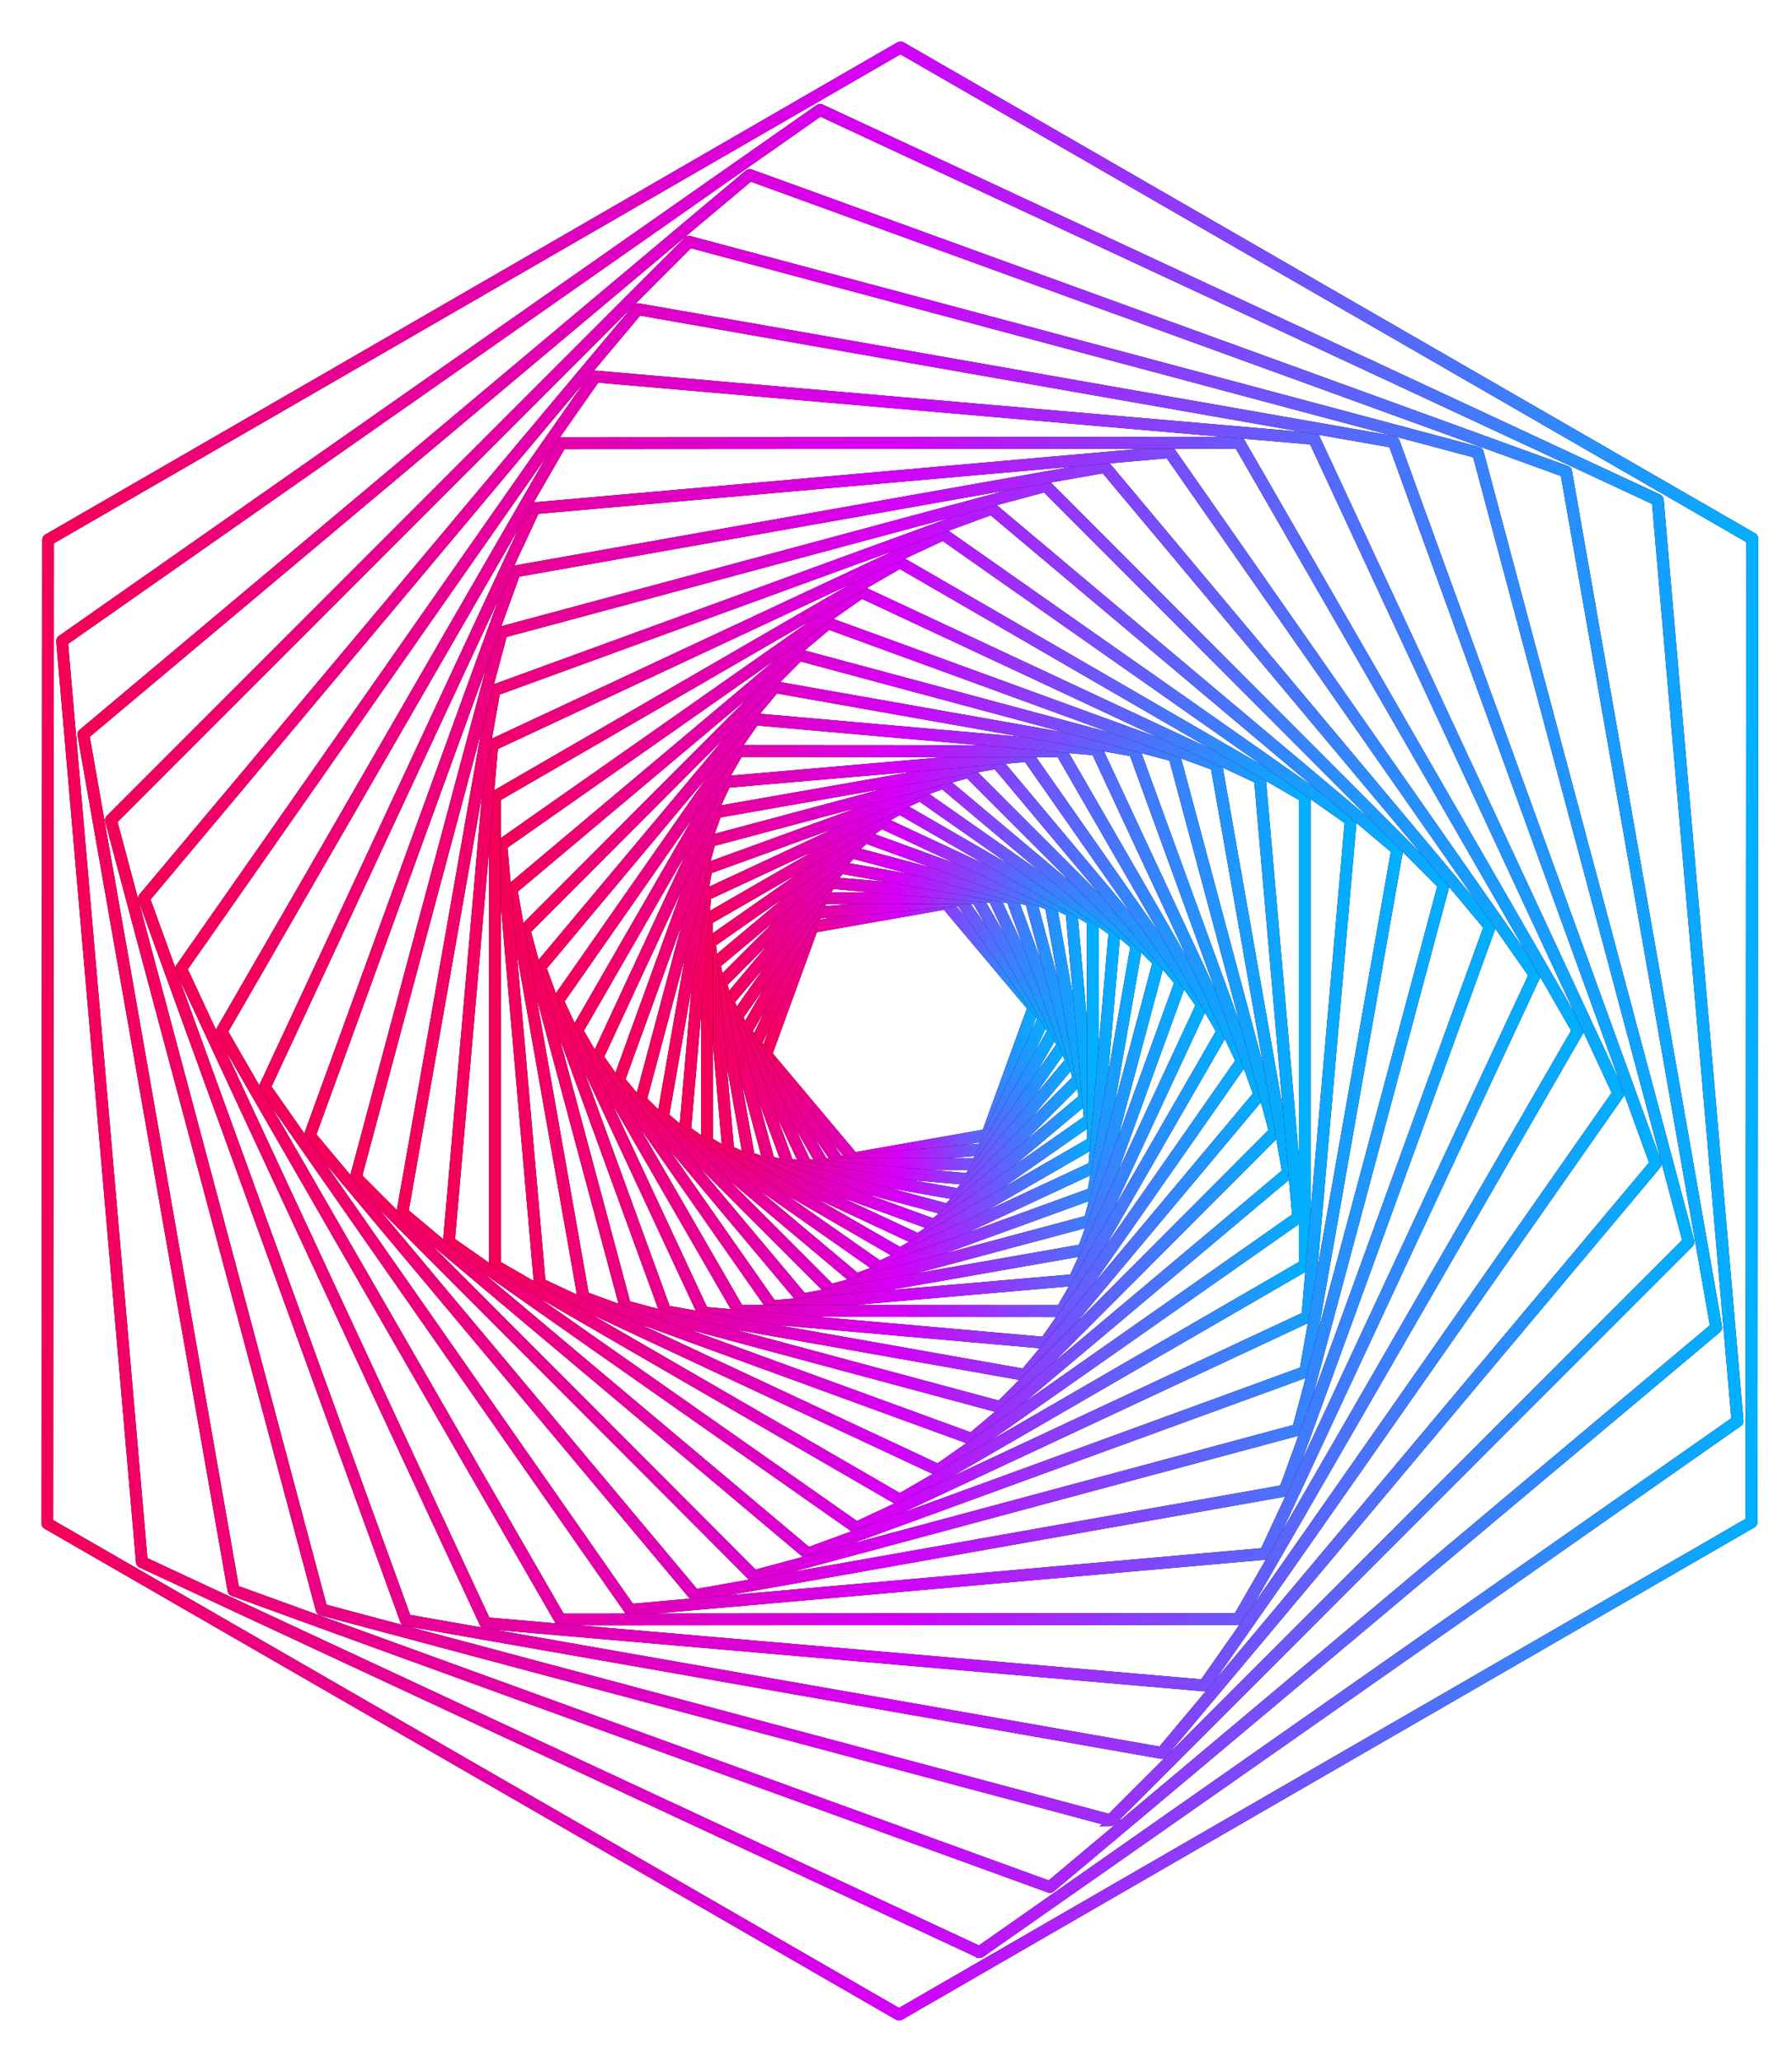 <?xml version="1.0" encoding="UTF-8"?> <svg xmlns="http://www.w3.org/2000/svg" width="40" height="46" viewBox="0 0 40 46" fill="none"><path d="M19.047 25.903C19.031 25.903 19.015 25.896 19.004 25.883L17.054 23.562C17.04 23.546 17.038 23.526 17.045 23.505L18.083 20.659C18.089 20.641 18.105 20.625 18.126 20.623L21.114 20.097C21.134 20.092 21.155 20.102 21.166 20.117L23.116 22.438C23.13 22.454 23.132 22.474 23.125 22.495L22.088 25.341C22.081 25.359 22.065 25.373 22.044 25.377L19.056 25.903C19.056 25.903 19.049 25.903 19.047 25.903ZM17.164 23.514L19.07 25.782L21.992 25.268L23.006 22.483L21.1 20.216L18.179 20.73L17.164 23.514Z" fill="url(#paint0_linear_686_1065)"></path><path d="M19.047 25.903C19.031 25.903 19.015 25.896 19.004 25.883L17.054 23.562C17.04 23.546 17.038 23.526 17.045 23.505L18.083 20.659C18.089 20.641 18.105 20.625 18.126 20.623L21.114 20.097C21.134 20.092 21.155 20.102 21.166 20.117L23.116 22.438C23.13 22.454 23.132 22.474 23.125 22.495L22.088 25.341C22.081 25.359 22.065 25.373 22.044 25.377L19.056 25.903C19.056 25.903 19.049 25.903 19.047 25.903ZM17.164 23.514L19.07 25.782L21.992 25.268L23.006 22.483L21.1 20.216L18.179 20.73L17.164 23.514Z" fill="url(#paint1_linear_686_1065)"></path><path d="M19.047 25.903C19.031 25.903 19.015 25.896 19.004 25.883L17.054 23.562C17.04 23.546 17.038 23.526 17.045 23.505L18.083 20.659C18.089 20.641 18.105 20.625 18.126 20.623L21.114 20.097C21.134 20.092 21.155 20.102 21.166 20.117L23.116 22.438C23.13 22.454 23.132 22.474 23.125 22.495L22.088 25.341C22.081 25.359 22.065 25.373 22.044 25.377L19.056 25.903C19.056 25.903 19.049 25.903 19.047 25.903ZM17.164 23.514L19.07 25.782L21.992 25.268L23.006 22.483L21.1 20.216L18.179 20.73L17.164 23.514Z" stroke="black" stroke-width="0.15"></path><path d="M19.047 25.903C19.031 25.903 19.015 25.896 19.004 25.883L17.054 23.562C17.04 23.546 17.038 23.526 17.045 23.505L18.083 20.659C18.089 20.641 18.105 20.625 18.126 20.623L21.114 20.097C21.134 20.092 21.155 20.102 21.166 20.117L23.116 22.438C23.13 22.454 23.132 22.474 23.125 22.495L22.088 25.341C22.081 25.359 22.065 25.373 22.044 25.377L19.056 25.903C19.056 25.903 19.049 25.903 19.047 25.903ZM17.164 23.514L19.07 25.782L21.992 25.268L23.006 22.483L21.1 20.216L18.179 20.73L17.164 23.514Z" stroke="url(#paint2_linear_686_1065)" stroke-width="0.15"></path><path d="M18.72 25.979C18.702 25.979 18.683 25.97 18.674 25.954L16.823 23.316C16.811 23.3 16.809 23.277 16.818 23.259L18.183 20.339C18.192 20.321 18.21 20.307 18.229 20.307L21.443 20.026C21.463 20.026 21.484 20.033 21.495 20.051L23.347 22.689C23.358 22.705 23.36 22.728 23.351 22.746L21.987 25.666C21.977 25.684 21.959 25.698 21.941 25.698L18.727 25.979C18.727 25.979 18.725 25.979 18.722 25.979H18.72ZM16.935 23.277L18.747 25.862L21.898 25.586L23.235 22.726L21.422 20.14L18.272 20.417L16.935 23.277Z" fill="url(#paint3_linear_686_1065)"></path><path d="M18.72 25.979C18.702 25.979 18.683 25.97 18.674 25.954L16.823 23.316C16.811 23.3 16.809 23.277 16.818 23.259L18.183 20.339C18.192 20.321 18.21 20.307 18.229 20.307L21.443 20.026C21.463 20.026 21.484 20.033 21.495 20.051L23.347 22.689C23.358 22.705 23.36 22.728 23.351 22.746L21.987 25.666C21.977 25.684 21.959 25.698 21.941 25.698L18.727 25.979C18.727 25.979 18.725 25.979 18.722 25.979H18.72ZM16.935 23.277L18.747 25.862L21.898 25.586L23.235 22.726L21.422 20.14L18.272 20.417L16.935 23.277Z" fill="url(#paint4_linear_686_1065)"></path><path d="M18.72 25.979C18.702 25.979 18.683 25.97 18.674 25.954L16.823 23.316C16.811 23.3 16.809 23.277 16.818 23.259L18.183 20.339C18.192 20.321 18.21 20.307 18.229 20.307L21.443 20.026C21.463 20.026 21.484 20.033 21.495 20.051L23.347 22.689C23.358 22.705 23.36 22.728 23.351 22.746L21.987 25.666C21.977 25.684 21.959 25.698 21.941 25.698L18.727 25.979C18.727 25.979 18.725 25.979 18.722 25.979H18.72ZM16.935 23.277L18.747 25.862L21.898 25.586L23.235 22.726L21.422 20.14L18.272 20.417L16.935 23.277Z" stroke="black" stroke-width="0.15"></path><path d="M18.72 25.979C18.702 25.979 18.683 25.97 18.674 25.954L16.823 23.316C16.811 23.3 16.809 23.277 16.818 23.259L18.183 20.339C18.192 20.321 18.21 20.307 18.229 20.307L21.443 20.026C21.463 20.026 21.484 20.033 21.495 20.051L23.347 22.689C23.358 22.705 23.36 22.728 23.351 22.746L21.987 25.666C21.977 25.684 21.959 25.698 21.941 25.698L18.727 25.979C18.727 25.979 18.725 25.979 18.722 25.979H18.72ZM16.935 23.277L18.747 25.862L21.898 25.586L23.235 22.726L21.422 20.14L18.272 20.417L16.935 23.277Z" stroke="url(#paint5_linear_686_1065)" stroke-width="0.15"></path><path d="M21.802 26.026H18.369C18.348 26.026 18.33 26.015 18.318 25.999L16.602 23.032C16.592 23.013 16.592 22.993 16.602 22.975L18.318 20.007C18.328 19.989 18.348 19.98 18.369 19.98H21.802C21.823 19.98 21.841 19.991 21.852 20.007L23.569 22.975C23.578 22.993 23.578 23.013 23.569 23.032L21.852 25.999C21.843 26.017 21.823 26.026 21.802 26.026ZM18.403 25.912H21.77L23.453 23.002L21.77 20.092H18.403L16.721 23.002L18.403 25.912Z" fill="url(#paint6_linear_686_1065)"></path><path d="M21.802 26.026H18.369C18.348 26.026 18.33 26.015 18.318 25.999L16.602 23.032C16.592 23.013 16.592 22.993 16.602 22.975L18.318 20.007C18.328 19.989 18.348 19.98 18.369 19.98H21.802C21.823 19.98 21.841 19.991 21.852 20.007L23.569 22.975C23.578 22.993 23.578 23.013 23.569 23.032L21.852 25.999C21.843 26.017 21.823 26.026 21.802 26.026ZM18.403 25.912H21.77L23.453 23.002L21.77 20.092H18.403L16.721 23.002L18.403 25.912Z" fill="url(#paint7_linear_686_1065)"></path><path d="M21.802 26.026H18.369C18.348 26.026 18.33 26.015 18.318 25.999L16.602 23.032C16.592 23.013 16.592 22.993 16.602 22.975L18.318 20.007C18.328 19.989 18.348 19.98 18.369 19.98H21.802C21.823 19.98 21.841 19.991 21.852 20.007L23.569 22.975C23.578 22.993 23.578 23.013 23.569 23.032L21.852 25.999C21.843 26.017 21.823 26.026 21.802 26.026ZM18.403 25.912H21.77L23.453 23.002L21.77 20.092H18.403L16.721 23.002L18.403 25.912Z" stroke="black" stroke-width="0.15"></path><path d="M21.802 26.026H18.369C18.348 26.026 18.33 26.015 18.318 25.999L16.602 23.032C16.592 23.013 16.592 22.993 16.602 22.975L18.318 20.007C18.328 19.989 18.348 19.98 18.369 19.98H21.802C21.823 19.98 21.841 19.991 21.852 20.007L23.569 22.975C23.578 22.993 23.578 23.013 23.569 23.032L21.852 25.999C21.843 26.017 21.823 26.026 21.802 26.026ZM18.403 25.912H21.77L23.453 23.002L21.77 20.092H18.403L16.721 23.002L18.403 25.912Z" stroke="url(#paint8_linear_686_1065)" stroke-width="0.15"></path><path d="M21.629 26.362C21.629 26.362 21.627 26.362 21.624 26.362L17.985 26.045C17.964 26.045 17.946 26.031 17.939 26.013L16.396 22.707C16.387 22.689 16.389 22.666 16.401 22.65L18.495 19.665C18.506 19.648 18.527 19.639 18.547 19.639L22.187 19.957C22.207 19.957 22.225 19.971 22.232 19.989L23.775 23.295C23.785 23.313 23.782 23.336 23.771 23.352L21.677 26.337C21.665 26.353 21.649 26.362 21.631 26.362H21.629ZM18.028 25.933L21.601 26.246L23.659 23.313L22.143 20.069L18.57 19.756L16.513 22.689L18.028 25.933Z" fill="url(#paint9_linear_686_1065)"></path><path d="M21.629 26.362C21.629 26.362 21.627 26.362 21.624 26.362L17.985 26.045C17.964 26.045 17.946 26.031 17.939 26.013L16.396 22.707C16.387 22.689 16.389 22.666 16.401 22.65L18.495 19.665C18.506 19.648 18.527 19.639 18.547 19.639L22.187 19.957C22.207 19.957 22.225 19.971 22.232 19.989L23.775 23.295C23.785 23.313 23.782 23.336 23.771 23.352L21.677 26.337C21.665 26.353 21.649 26.362 21.631 26.362H21.629ZM18.028 25.933L21.601 26.246L23.659 23.313L22.143 20.069L18.57 19.756L16.513 22.689L18.028 25.933Z" fill="url(#paint10_linear_686_1065)"></path><path d="M21.629 26.362C21.629 26.362 21.627 26.362 21.624 26.362L17.985 26.045C17.964 26.045 17.946 26.031 17.939 26.013L16.396 22.707C16.387 22.689 16.389 22.666 16.401 22.65L18.495 19.665C18.506 19.648 18.527 19.639 18.547 19.639L22.187 19.957C22.207 19.957 22.225 19.971 22.232 19.989L23.775 23.295C23.785 23.313 23.782 23.336 23.771 23.352L21.677 26.337C21.665 26.353 21.649 26.362 21.631 26.362H21.629ZM18.028 25.933L21.601 26.246L23.659 23.313L22.143 20.069L18.57 19.756L16.513 22.689L18.028 25.933Z" stroke="black" stroke-width="0.15"></path><path d="M21.629 26.362C21.629 26.362 21.627 26.362 21.624 26.362L17.985 26.045C17.964 26.045 17.946 26.031 17.939 26.013L16.396 22.707C16.387 22.689 16.389 22.666 16.401 22.65L18.495 19.665C18.506 19.648 18.527 19.639 18.547 19.639L22.187 19.957C22.207 19.957 22.225 19.971 22.232 19.989L23.775 23.295C23.785 23.313 23.782 23.336 23.771 23.352L21.677 26.337C21.665 26.353 21.649 26.362 21.631 26.362H21.629ZM18.028 25.933L21.601 26.246L23.659 23.313L22.143 20.069L18.57 19.756L16.513 22.689L18.028 25.933Z" stroke="url(#paint11_linear_686_1065)" stroke-width="0.15"></path><path d="M21.416 26.703C21.416 26.703 21.409 26.703 21.407 26.703L17.58 26.029C17.56 26.024 17.544 26.011 17.537 25.992L16.206 22.346C16.2 22.328 16.204 22.305 16.215 22.289L18.712 19.32C18.726 19.304 18.744 19.297 18.764 19.299L22.591 19.974C22.612 19.978 22.628 19.992 22.634 20.01L23.965 23.656C23.972 23.675 23.967 23.697 23.956 23.713L21.459 26.683C21.448 26.697 21.432 26.703 21.416 26.703ZM17.633 25.922L21.393 26.585L23.848 23.665L22.541 20.083L18.78 19.42L16.325 22.34L17.633 25.922Z" fill="url(#paint12_linear_686_1065)"></path><path d="M21.416 26.703C21.416 26.703 21.409 26.703 21.407 26.703L17.58 26.029C17.56 26.024 17.544 26.011 17.537 25.992L16.206 22.346C16.2 22.328 16.204 22.305 16.215 22.289L18.712 19.32C18.726 19.304 18.744 19.297 18.764 19.299L22.591 19.974C22.612 19.978 22.628 19.992 22.634 20.01L23.965 23.656C23.972 23.675 23.967 23.697 23.956 23.713L21.459 26.683C21.448 26.697 21.432 26.703 21.416 26.703ZM17.633 25.922L21.393 26.585L23.848 23.665L22.541 20.083L18.78 19.42L16.325 22.34L17.633 25.922Z" fill="url(#paint13_linear_686_1065)"></path><path d="M21.416 26.703C21.416 26.703 21.409 26.703 21.407 26.703L17.58 26.029C17.56 26.024 17.544 26.011 17.537 25.992L16.206 22.346C16.2 22.328 16.204 22.305 16.215 22.289L18.712 19.32C18.726 19.304 18.744 19.297 18.764 19.299L22.591 19.974C22.612 19.978 22.628 19.992 22.634 20.01L23.965 23.656C23.972 23.675 23.967 23.697 23.956 23.713L21.459 26.683C21.448 26.697 21.432 26.703 21.416 26.703ZM17.633 25.922L21.393 26.585L23.848 23.665L22.541 20.083L18.78 19.42L16.325 22.34L17.633 25.922Z" stroke="black" stroke-width="0.15"></path><path d="M21.416 26.703C21.416 26.703 21.409 26.703 21.407 26.703L17.58 26.029C17.56 26.024 17.544 26.011 17.537 25.992L16.206 22.346C16.2 22.328 16.204 22.305 16.215 22.289L18.712 19.32C18.726 19.304 18.744 19.297 18.764 19.299L22.591 19.974C22.612 19.978 22.628 19.992 22.634 20.01L23.965 23.656C23.972 23.675 23.967 23.697 23.956 23.713L21.459 26.683C21.448 26.697 21.432 26.703 21.416 26.703ZM17.633 25.922L21.393 26.585L23.848 23.665L22.541 20.083L18.78 19.42L16.325 22.34L17.633 25.922Z" stroke="url(#paint14_linear_686_1065)" stroke-width="0.15"></path><path d="M21.157 27.044C21.157 27.044 21.148 27.044 21.144 27.044L17.15 25.974C17.13 25.969 17.116 25.953 17.109 25.933L16.037 21.946C16.032 21.926 16.037 21.905 16.051 21.891L18.972 18.974C18.986 18.961 19.006 18.954 19.027 18.961L23.02 20.03C23.041 20.035 23.055 20.051 23.062 20.072L24.134 24.058C24.138 24.079 24.134 24.099 24.12 24.113L21.198 27.03C21.198 27.03 21.173 27.046 21.157 27.046V27.044ZM17.212 25.871L21.141 26.925L24.015 24.056L22.961 20.133L19.032 19.08L16.158 21.948L17.212 25.871Z" fill="url(#paint15_linear_686_1065)"></path><path d="M21.157 27.044C21.157 27.044 21.148 27.044 21.144 27.044L17.15 25.974C17.13 25.969 17.116 25.953 17.109 25.933L16.037 21.946C16.032 21.926 16.037 21.905 16.051 21.891L18.972 18.974C18.986 18.961 19.006 18.954 19.027 18.961L23.02 20.03C23.041 20.035 23.055 20.051 23.062 20.072L24.134 24.058C24.138 24.079 24.134 24.099 24.12 24.113L21.198 27.03C21.198 27.03 21.173 27.046 21.157 27.046V27.044ZM17.212 25.871L21.141 26.925L24.015 24.056L22.961 20.133L19.032 19.08L16.158 21.948L17.212 25.871Z" fill="url(#paint16_linear_686_1065)"></path><path d="M21.157 27.044C21.157 27.044 21.148 27.044 21.144 27.044L17.15 25.974C17.13 25.969 17.116 25.953 17.109 25.933L16.037 21.946C16.032 21.926 16.037 21.905 16.051 21.891L18.972 18.974C18.986 18.961 19.006 18.954 19.027 18.961L23.02 20.03C23.041 20.035 23.055 20.051 23.062 20.072L24.134 24.058C24.138 24.079 24.134 24.099 24.12 24.113L21.198 27.03C21.198 27.03 21.173 27.046 21.157 27.046V27.044ZM17.212 25.871L21.141 26.925L24.015 24.056L22.961 20.133L19.032 19.08L16.158 21.948L17.212 25.871Z" stroke="black" stroke-width="0.15"></path><path d="M21.157 27.044C21.157 27.044 21.148 27.044 21.144 27.044L17.15 25.974C17.13 25.969 17.116 25.953 17.109 25.933L16.037 21.946C16.032 21.926 16.037 21.905 16.051 21.891L18.972 18.974C18.986 18.961 19.006 18.954 19.027 18.961L23.02 20.03C23.041 20.035 23.055 20.051 23.062 20.072L24.134 24.058C24.138 24.079 24.134 24.099 24.12 24.113L21.198 27.03C21.198 27.03 21.173 27.046 21.157 27.046V27.044ZM17.212 25.871L21.141 26.925L24.015 24.056L22.961 20.133L19.032 19.08L16.158 21.948L17.212 25.871Z" stroke="url(#paint17_linear_686_1065)" stroke-width="0.15"></path><path d="M20.852 27.382C20.852 27.382 20.838 27.382 20.831 27.378L16.698 25.873C16.68 25.867 16.664 25.851 16.662 25.83L15.896 21.505C15.891 21.485 15.9 21.464 15.916 21.45L19.284 18.629C19.299 18.616 19.32 18.613 19.341 18.62L23.474 20.124C23.492 20.131 23.508 20.147 23.51 20.168L24.276 24.493C24.281 24.513 24.271 24.534 24.255 24.548L20.888 27.369C20.888 27.369 20.865 27.382 20.852 27.382ZM16.769 25.78L20.84 27.261L24.155 24.484L23.401 20.225L19.329 18.744L16.015 21.521L16.769 25.78Z" fill="url(#paint18_linear_686_1065)"></path><path d="M20.852 27.382C20.852 27.382 20.838 27.382 20.831 27.378L16.698 25.873C16.68 25.867 16.664 25.851 16.662 25.83L15.896 21.505C15.891 21.485 15.9 21.464 15.916 21.45L19.284 18.629C19.299 18.616 19.32 18.613 19.341 18.62L23.474 20.124C23.492 20.131 23.508 20.147 23.51 20.168L24.276 24.493C24.281 24.513 24.271 24.534 24.255 24.548L20.888 27.369C20.888 27.369 20.865 27.382 20.852 27.382ZM16.769 25.78L20.84 27.261L24.155 24.484L23.401 20.225L19.329 18.744L16.015 21.521L16.769 25.78Z" fill="url(#paint19_linear_686_1065)"></path><path d="M20.852 27.382C20.852 27.382 20.838 27.382 20.831 27.378L16.698 25.873C16.68 25.867 16.664 25.851 16.662 25.83L15.896 21.505C15.891 21.485 15.9 21.464 15.916 21.45L19.284 18.629C19.299 18.616 19.32 18.613 19.341 18.62L23.474 20.124C23.492 20.131 23.508 20.147 23.51 20.168L24.276 24.493C24.281 24.513 24.271 24.534 24.255 24.548L20.888 27.369C20.888 27.369 20.865 27.382 20.852 27.382ZM16.769 25.78L20.84 27.261L24.155 24.484L23.401 20.225L19.329 18.744L16.015 21.521L16.769 25.78Z" stroke="black" stroke-width="0.15"></path><path d="M20.852 27.382C20.852 27.382 20.838 27.382 20.831 27.378L16.698 25.873C16.68 25.867 16.664 25.851 16.662 25.83L15.896 21.505C15.891 21.485 15.9 21.464 15.916 21.45L19.284 18.629C19.299 18.616 19.32 18.613 19.341 18.62L23.474 20.124C23.492 20.131 23.508 20.147 23.51 20.168L24.276 24.493C24.281 24.513 24.271 24.534 24.255 24.548L20.888 27.369C20.888 27.369 20.865 27.382 20.852 27.382ZM16.769 25.78L20.84 27.261L24.155 24.484L23.401 20.225L19.329 18.744L16.015 21.521L16.769 25.78Z" stroke="url(#paint20_linear_686_1065)" stroke-width="0.15"></path><path d="M20.497 27.711C20.497 27.711 20.481 27.711 20.472 27.707L16.232 25.729C16.213 25.72 16.2 25.702 16.2 25.684L15.788 21.029C15.788 21.009 15.795 20.988 15.813 20.977L19.642 18.3C19.658 18.289 19.681 18.286 19.699 18.295L23.94 20.273C23.958 20.282 23.972 20.3 23.972 20.319L24.383 24.973C24.383 24.993 24.376 25.014 24.358 25.025L20.529 27.702C20.529 27.702 20.509 27.714 20.497 27.714V27.711ZM16.312 25.64L20.493 27.59L24.267 24.952L23.862 20.364L19.681 18.414L15.907 21.052L16.312 25.64Z" fill="url(#paint21_linear_686_1065)"></path><path d="M20.497 27.711C20.497 27.711 20.481 27.711 20.472 27.707L16.232 25.729C16.213 25.72 16.2 25.702 16.2 25.684L15.788 21.029C15.788 21.009 15.795 20.988 15.813 20.977L19.642 18.3C19.658 18.289 19.681 18.286 19.699 18.295L23.94 20.273C23.958 20.282 23.972 20.3 23.972 20.319L24.383 24.973C24.383 24.993 24.376 25.014 24.358 25.025L20.529 27.702C20.529 27.702 20.509 27.714 20.497 27.714V27.711ZM16.312 25.64L20.493 27.59L24.267 24.952L23.862 20.364L19.681 18.414L15.907 21.052L16.312 25.64Z" fill="url(#paint22_linear_686_1065)"></path><path d="M20.497 27.711C20.497 27.711 20.481 27.711 20.472 27.707L16.232 25.729C16.213 25.72 16.2 25.702 16.2 25.684L15.788 21.029C15.788 21.009 15.795 20.988 15.813 20.977L19.642 18.3C19.658 18.289 19.681 18.286 19.699 18.295L23.94 20.273C23.958 20.282 23.972 20.3 23.972 20.319L24.383 24.973C24.383 24.993 24.376 25.014 24.358 25.025L20.529 27.702C20.529 27.702 20.509 27.714 20.497 27.714V27.711ZM16.312 25.64L20.493 27.59L24.267 24.952L23.862 20.364L19.681 18.414L15.907 21.052L16.312 25.64Z" stroke="black" stroke-width="0.15"></path><path d="M20.497 27.711C20.497 27.711 20.481 27.711 20.472 27.707L16.232 25.729C16.213 25.72 16.2 25.702 16.2 25.684L15.788 21.029C15.788 21.009 15.795 20.988 15.813 20.977L19.642 18.3C19.658 18.289 19.681 18.286 19.699 18.295L23.94 20.273C23.958 20.282 23.972 20.3 23.972 20.319L24.383 24.973C24.383 24.993 24.376 25.014 24.358 25.025L20.529 27.702C20.529 27.702 20.509 27.714 20.497 27.714V27.711ZM16.312 25.64L20.493 27.59L24.267 24.952L23.862 20.364L19.681 18.414L15.907 21.052L16.312 25.64Z" stroke="url(#paint23_linear_686_1065)" stroke-width="0.15"></path><path d="M20.09 28.027C20.09 28.027 20.07 28.025 20.063 28.02L15.754 25.531C15.735 25.521 15.726 25.501 15.726 25.48L15.722 20.511C15.722 20.49 15.733 20.472 15.751 20.46L20.058 17.978C20.076 17.969 20.097 17.969 20.115 17.978L24.424 20.467C24.443 20.476 24.452 20.497 24.452 20.517L24.456 25.487C24.456 25.508 24.445 25.526 24.427 25.537L20.12 28.02C20.12 28.02 20.102 28.027 20.092 28.027H20.09ZM15.838 25.448L20.09 27.903L24.34 25.455L24.335 20.552L20.083 18.097L15.834 20.545L15.838 25.448Z" fill="url(#paint24_linear_686_1065)"></path><path d="M20.09 28.027C20.09 28.027 20.07 28.025 20.063 28.02L15.754 25.531C15.735 25.521 15.726 25.501 15.726 25.48L15.722 20.511C15.722 20.49 15.733 20.472 15.751 20.46L20.058 17.978C20.076 17.969 20.097 17.969 20.115 17.978L24.424 20.467C24.443 20.476 24.452 20.497 24.452 20.517L24.456 25.487C24.456 25.508 24.445 25.526 24.427 25.537L20.12 28.02C20.12 28.02 20.102 28.027 20.092 28.027H20.09ZM15.838 25.448L20.09 27.903L24.34 25.455L24.335 20.552L20.083 18.097L15.834 20.545L15.838 25.448Z" fill="url(#paint25_linear_686_1065)"></path><path d="M20.09 28.027C20.09 28.027 20.07 28.025 20.063 28.02L15.754 25.531C15.735 25.521 15.726 25.501 15.726 25.48L15.722 20.511C15.722 20.49 15.733 20.472 15.751 20.46L20.058 17.978C20.076 17.969 20.097 17.969 20.115 17.978L24.424 20.467C24.443 20.476 24.452 20.497 24.452 20.517L24.456 25.487C24.456 25.508 24.445 25.526 24.427 25.537L20.12 28.02C20.12 28.02 20.102 28.027 20.092 28.027H20.09ZM15.838 25.448L20.09 27.903L24.34 25.455L24.335 20.552L20.083 18.097L15.834 20.545L15.838 25.448Z" stroke="black" stroke-width="0.15"></path><path d="M20.09 28.027C20.09 28.027 20.07 28.025 20.063 28.02L15.754 25.531C15.735 25.521 15.726 25.501 15.726 25.48L15.722 20.511C15.722 20.49 15.733 20.472 15.751 20.46L20.058 17.978C20.076 17.969 20.097 17.969 20.115 17.978L24.424 20.467C24.443 20.476 24.452 20.497 24.452 20.517L24.456 25.487C24.456 25.508 24.445 25.526 24.427 25.537L20.12 28.02C20.12 28.02 20.102 28.027 20.092 28.027H20.09ZM15.838 25.448L20.09 27.903L24.34 25.455L24.335 20.552L20.083 18.097L15.834 20.545L15.838 25.448Z" stroke="url(#paint26_linear_686_1065)" stroke-width="0.15"></path><path d="M19.628 28.326C19.616 28.326 19.605 28.322 19.596 28.315L15.259 25.279C15.243 25.268 15.234 25.247 15.234 25.227L15.692 19.96C15.692 19.939 15.705 19.921 15.724 19.912L20.517 17.681C20.535 17.672 20.558 17.674 20.574 17.685L24.911 20.721C24.927 20.732 24.936 20.753 24.936 20.774L24.479 26.04C24.479 26.061 24.465 26.079 24.447 26.088L19.653 28.32C19.653 28.32 19.637 28.324 19.628 28.324V28.326ZM15.351 25.204L19.635 28.203L24.369 25.999L24.819 20.799L20.535 17.8L15.801 20.003L15.351 25.204Z" fill="url(#paint27_linear_686_1065)"></path><path d="M19.628 28.326C19.616 28.326 19.605 28.322 19.596 28.315L15.259 25.279C15.243 25.268 15.234 25.247 15.234 25.227L15.692 19.96C15.692 19.939 15.705 19.921 15.724 19.912L20.517 17.681C20.535 17.672 20.558 17.674 20.574 17.685L24.911 20.721C24.927 20.732 24.936 20.753 24.936 20.774L24.479 26.04C24.479 26.061 24.465 26.079 24.447 26.088L19.653 28.32C19.653 28.32 19.637 28.324 19.628 28.324V28.326ZM15.351 25.204L19.635 28.203L24.369 25.999L24.819 20.799L20.535 17.8L15.801 20.003L15.351 25.204Z" fill="url(#paint28_linear_686_1065)"></path><path d="M19.628 28.326C19.616 28.326 19.605 28.322 19.596 28.315L15.259 25.279C15.243 25.268 15.234 25.247 15.234 25.227L15.692 19.96C15.692 19.939 15.705 19.921 15.724 19.912L20.517 17.681C20.535 17.672 20.558 17.674 20.574 17.685L24.911 20.721C24.927 20.732 24.936 20.753 24.936 20.774L24.479 26.04C24.479 26.061 24.465 26.079 24.447 26.088L19.653 28.32C19.653 28.32 19.637 28.324 19.628 28.324V28.326ZM15.351 25.204L19.635 28.203L24.369 25.999L24.819 20.799L20.535 17.8L15.801 20.003L15.351 25.204Z" stroke="black" stroke-width="0.15"></path><path d="M19.628 28.326C19.616 28.326 19.605 28.322 19.596 28.315L15.259 25.279C15.243 25.268 15.234 25.247 15.234 25.227L15.692 19.96C15.692 19.939 15.705 19.921 15.724 19.912L20.517 17.681C20.535 17.672 20.558 17.674 20.574 17.685L24.911 20.721C24.927 20.732 24.936 20.753 24.936 20.774L24.479 26.04C24.479 26.061 24.465 26.079 24.447 26.088L19.653 28.32C19.653 28.32 19.637 28.324 19.628 28.324V28.326ZM15.351 25.204L19.635 28.203L24.369 25.999L24.819 20.799L20.535 17.8L15.801 20.003L15.351 25.204Z" stroke="url(#paint29_linear_686_1065)" stroke-width="0.15"></path><path d="M19.111 28.598C19.098 28.598 19.086 28.594 19.075 28.584L14.761 24.964C14.745 24.95 14.738 24.929 14.741 24.911L15.712 19.372C15.717 19.352 15.73 19.336 15.749 19.329L21.036 17.409C21.055 17.402 21.077 17.406 21.093 17.418L25.407 21.039C25.423 21.052 25.43 21.073 25.427 21.091L24.456 26.63C24.451 26.651 24.438 26.667 24.419 26.674L19.132 28.594C19.132 28.594 19.118 28.598 19.111 28.598ZM14.86 24.897L19.123 28.475L24.349 26.578L25.309 21.103L21.045 17.525L15.82 19.422L14.86 24.897Z" fill="url(#paint30_linear_686_1065)"></path><path d="M19.111 28.598C19.098 28.598 19.086 28.594 19.075 28.584L14.761 24.964C14.745 24.95 14.738 24.929 14.741 24.911L15.712 19.372C15.717 19.352 15.73 19.336 15.749 19.329L21.036 17.409C21.055 17.402 21.077 17.406 21.093 17.418L25.407 21.039C25.423 21.052 25.43 21.073 25.427 21.091L24.456 26.63C24.451 26.651 24.438 26.667 24.419 26.674L19.132 28.594C19.132 28.594 19.118 28.598 19.111 28.598ZM14.86 24.897L19.123 28.475L24.349 26.578L25.309 21.103L21.045 17.525L15.82 19.422L14.86 24.897Z" fill="url(#paint31_linear_686_1065)"></path><path d="M19.111 28.598C19.098 28.598 19.086 28.594 19.075 28.584L14.761 24.964C14.745 24.95 14.738 24.929 14.741 24.911L15.712 19.372C15.717 19.352 15.73 19.336 15.749 19.329L21.036 17.409C21.055 17.402 21.077 17.406 21.093 17.418L25.407 21.039C25.423 21.052 25.43 21.073 25.427 21.091L24.456 26.63C24.451 26.651 24.438 26.667 24.419 26.674L19.132 28.594C19.132 28.594 19.118 28.598 19.111 28.598ZM14.86 24.897L19.123 28.475L24.349 26.578L25.309 21.103L21.045 17.525L15.82 19.422L14.86 24.897Z" stroke="black" stroke-width="0.15"></path><path d="M19.111 28.598C19.098 28.598 19.086 28.594 19.075 28.584L14.761 24.964C14.745 24.95 14.738 24.929 14.741 24.911L15.712 19.372C15.717 19.352 15.73 19.336 15.749 19.329L21.036 17.409C21.055 17.402 21.077 17.406 21.093 17.418L25.407 21.039C25.423 21.052 25.43 21.073 25.427 21.091L24.456 26.63C24.451 26.651 24.438 26.667 24.419 26.674L19.132 28.594C19.132 28.594 19.118 28.598 19.111 28.598ZM14.86 24.897L19.123 28.475L24.349 26.578L25.309 21.103L21.045 17.525L15.82 19.422L14.86 24.897Z" stroke="url(#paint32_linear_686_1065)" stroke-width="0.15"></path><path d="M18.541 28.838C18.524 28.838 18.511 28.832 18.499 28.822L14.264 24.587C14.25 24.573 14.243 24.55 14.25 24.532L15.795 18.75C15.8 18.73 15.816 18.716 15.836 18.709L21.617 17.164C21.638 17.16 21.659 17.164 21.672 17.178L25.908 21.414C25.922 21.427 25.929 21.45 25.922 21.468L24.377 27.25C24.372 27.27 24.356 27.284 24.335 27.291L18.554 28.836C18.554 28.836 18.545 28.836 18.541 28.836V28.838ZM14.366 24.527L18.556 28.717L24.274 27.19L25.801 21.473L21.61 17.283L15.893 18.81L14.366 24.527Z" fill="url(#paint33_linear_686_1065)"></path><path d="M18.541 28.838C18.524 28.838 18.511 28.832 18.499 28.822L14.264 24.587C14.25 24.573 14.243 24.55 14.25 24.532L15.795 18.75C15.8 18.73 15.816 18.716 15.836 18.709L21.617 17.164C21.638 17.16 21.659 17.164 21.672 17.178L25.908 21.414C25.922 21.427 25.929 21.45 25.922 21.468L24.377 27.25C24.372 27.27 24.356 27.284 24.335 27.291L18.554 28.836C18.554 28.836 18.545 28.836 18.541 28.836V28.838ZM14.366 24.527L18.556 28.717L24.274 27.19L25.801 21.473L21.61 17.283L15.893 18.81L14.366 24.527Z" fill="url(#paint34_linear_686_1065)"></path><path d="M18.541 28.838C18.524 28.838 18.511 28.832 18.499 28.822L14.264 24.587C14.25 24.573 14.243 24.55 14.25 24.532L15.795 18.75C15.8 18.73 15.816 18.716 15.836 18.709L21.617 17.164C21.638 17.16 21.659 17.164 21.672 17.178L25.908 21.414C25.922 21.427 25.929 21.45 25.922 21.468L24.377 27.25C24.372 27.27 24.356 27.284 24.335 27.291L18.554 28.836C18.554 28.836 18.545 28.836 18.541 28.836V28.838ZM14.366 24.527L18.556 28.717L24.274 27.19L25.801 21.473L21.61 17.283L15.893 18.81L14.366 24.527Z" stroke="black" stroke-width="0.15"></path><path d="M18.541 28.838C18.524 28.838 18.511 28.832 18.499 28.822L14.264 24.587C14.25 24.573 14.243 24.55 14.25 24.532L15.795 18.75C15.8 18.73 15.816 18.716 15.836 18.709L21.617 17.164C21.638 17.16 21.659 17.164 21.672 17.178L25.908 21.414C25.922 21.427 25.929 21.45 25.922 21.468L24.377 27.25C24.372 27.27 24.356 27.284 24.335 27.291L18.554 28.836C18.554 28.836 18.545 28.836 18.541 28.836V28.838ZM14.366 24.527L18.556 28.717L24.274 27.19L25.801 21.473L21.61 17.283L15.893 18.81L14.366 24.527Z" stroke="url(#paint35_linear_686_1065)" stroke-width="0.15"></path><path d="M17.912 29.042C17.895 29.042 17.88 29.035 17.868 29.021L13.772 24.138C13.758 24.122 13.756 24.102 13.762 24.081L15.934 18.099C15.941 18.08 15.957 18.064 15.978 18.062L22.248 16.963C22.269 16.958 22.289 16.967 22.301 16.983L26.397 21.866C26.411 21.882 26.413 21.902 26.406 21.923L24.235 27.905C24.228 27.924 24.212 27.94 24.191 27.942L17.921 29.042C17.921 29.042 17.914 29.042 17.912 29.042ZM13.879 24.09L17.934 28.923L24.139 27.835L26.29 21.914L22.234 17.081L16.03 18.17L13.879 24.09Z" fill="url(#paint36_linear_686_1065)"></path><path d="M17.912 29.042C17.895 29.042 17.88 29.035 17.868 29.021L13.772 24.138C13.758 24.122 13.756 24.102 13.762 24.081L15.934 18.099C15.941 18.08 15.957 18.064 15.978 18.062L22.248 16.963C22.269 16.958 22.289 16.967 22.301 16.983L26.397 21.866C26.411 21.882 26.413 21.902 26.406 21.923L24.235 27.905C24.228 27.924 24.212 27.94 24.191 27.942L17.921 29.042C17.921 29.042 17.914 29.042 17.912 29.042ZM13.879 24.09L17.934 28.923L24.139 27.835L26.29 21.914L22.234 17.081L16.03 18.17L13.879 24.09Z" fill="url(#paint37_linear_686_1065)"></path><path d="M17.912 29.042C17.895 29.042 17.88 29.035 17.868 29.021L13.772 24.138C13.758 24.122 13.756 24.102 13.762 24.081L15.934 18.099C15.941 18.08 15.957 18.064 15.978 18.062L22.248 16.963C22.269 16.958 22.289 16.967 22.301 16.983L26.397 21.866C26.411 21.882 26.413 21.902 26.406 21.923L24.235 27.905C24.228 27.924 24.212 27.94 24.191 27.942L17.921 29.042C17.921 29.042 17.914 29.042 17.912 29.042ZM13.879 24.09L17.934 28.923L24.139 27.835L26.29 21.914L22.234 17.081L16.03 18.17L13.879 24.09Z" stroke="black" stroke-width="0.15"></path><path d="M17.912 29.042C17.895 29.042 17.88 29.035 17.868 29.021L13.772 24.138C13.758 24.122 13.756 24.102 13.762 24.081L15.934 18.099C15.941 18.08 15.957 18.064 15.978 18.062L22.248 16.963C22.269 16.958 22.289 16.967 22.301 16.983L26.397 21.866C26.411 21.882 26.413 21.902 26.406 21.923L24.235 27.905C24.228 27.924 24.212 27.94 24.191 27.942L17.921 29.042C17.921 29.042 17.914 29.042 17.912 29.042ZM13.879 24.09L17.934 28.923L24.139 27.835L26.29 21.914L22.234 17.081L16.03 18.17L13.879 24.09Z" stroke="url(#paint38_linear_686_1065)" stroke-width="0.15"></path><path d="M17.227 29.197C17.209 29.197 17.191 29.188 17.182 29.172L13.293 23.617C13.282 23.601 13.28 23.578 13.289 23.56L16.146 17.42C16.155 17.402 16.174 17.388 16.194 17.388L22.94 16.803C22.961 16.803 22.979 16.81 22.993 16.828L26.881 22.383C26.892 22.399 26.895 22.422 26.886 22.44L24.028 28.58C24.019 28.599 24.001 28.612 23.98 28.612L17.234 29.197C17.234 29.197 17.232 29.197 17.23 29.197H17.227ZM13.403 23.581L17.255 29.081L23.937 28.503L26.767 22.422L22.915 16.922L16.233 17.5L13.403 23.581Z" fill="url(#paint39_linear_686_1065)"></path><path d="M17.227 29.197C17.209 29.197 17.191 29.188 17.182 29.172L13.293 23.617C13.282 23.601 13.28 23.578 13.289 23.56L16.146 17.42C16.155 17.402 16.174 17.388 16.194 17.388L22.94 16.803C22.961 16.803 22.979 16.81 22.993 16.828L26.881 22.383C26.892 22.399 26.895 22.422 26.886 22.44L24.028 28.58C24.019 28.599 24.001 28.612 23.98 28.612L17.234 29.197C17.234 29.197 17.232 29.197 17.23 29.197H17.227ZM13.403 23.581L17.255 29.081L23.937 28.503L26.767 22.422L22.915 16.922L16.233 17.5L13.403 23.581Z" fill="url(#paint40_linear_686_1065)"></path><path d="M17.227 29.197C17.209 29.197 17.191 29.188 17.182 29.172L13.293 23.617C13.282 23.601 13.28 23.578 13.289 23.56L16.146 17.42C16.155 17.402 16.174 17.388 16.194 17.388L22.94 16.803C22.961 16.803 22.979 16.81 22.993 16.828L26.881 22.383C26.892 22.399 26.895 22.422 26.886 22.44L24.028 28.58C24.019 28.599 24.001 28.612 23.98 28.612L17.234 29.197C17.234 29.197 17.232 29.197 17.23 29.197H17.227ZM13.403 23.581L17.255 29.081L23.937 28.503L26.767 22.422L22.915 16.922L16.233 17.5L13.403 23.581Z" stroke="black" stroke-width="0.15"></path><path d="M17.227 29.197C17.209 29.197 17.191 29.188 17.182 29.172L13.293 23.617C13.282 23.601 13.28 23.578 13.289 23.56L16.146 17.42C16.155 17.402 16.174 17.388 16.194 17.388L22.94 16.803C22.961 16.803 22.979 16.81 22.993 16.828L26.881 22.383C26.892 22.399 26.895 22.422 26.886 22.44L24.028 28.58C24.019 28.599 24.001 28.612 23.98 28.612L17.234 29.197C17.234 29.197 17.232 29.197 17.23 29.197H17.227ZM13.403 23.581L17.255 29.081L23.937 28.503L26.767 22.422L22.915 16.922L16.233 17.5L13.403 23.581Z" stroke="url(#paint41_linear_686_1065)" stroke-width="0.15"></path><path d="M23.692 29.305L16.487 29.3C16.466 29.3 16.448 29.289 16.436 29.273L12.829 23.025C12.82 23.007 12.82 22.986 12.829 22.968L16.427 16.725C16.436 16.707 16.457 16.695 16.477 16.695L23.683 16.7C23.703 16.7 23.722 16.711 23.733 16.727L27.34 22.975C27.349 22.993 27.349 23.014 27.34 23.032L23.742 29.275C23.733 29.293 23.712 29.305 23.692 29.305ZM16.521 29.186L23.66 29.19L27.224 23.007L23.651 16.817L16.512 16.812L12.948 22.995L16.521 29.186Z" fill="url(#paint42_linear_686_1065)"></path><path d="M23.692 29.305L16.487 29.3C16.466 29.3 16.448 29.289 16.436 29.273L12.829 23.025C12.82 23.007 12.82 22.986 12.829 22.968L16.427 16.725C16.436 16.707 16.457 16.695 16.477 16.695L23.683 16.7C23.703 16.7 23.722 16.711 23.733 16.727L27.34 22.975C27.349 22.993 27.349 23.014 27.34 23.032L23.742 29.275C23.733 29.293 23.712 29.305 23.692 29.305ZM16.521 29.186L23.66 29.19L27.224 23.007L23.651 16.817L16.512 16.812L12.948 22.995L16.521 29.186Z" fill="url(#paint43_linear_686_1065)"></path><path d="M23.692 29.305L16.487 29.3C16.466 29.3 16.448 29.289 16.436 29.273L12.829 23.025C12.82 23.007 12.82 22.986 12.829 22.968L16.427 16.725C16.436 16.707 16.457 16.695 16.477 16.695L23.683 16.7C23.703 16.7 23.722 16.711 23.733 16.727L27.34 22.975C27.349 22.993 27.349 23.014 27.34 23.032L23.742 29.275C23.733 29.293 23.712 29.305 23.692 29.305ZM16.521 29.186L23.66 29.19L27.224 23.007L23.651 16.817L16.512 16.812L12.948 22.995L16.521 29.186Z" stroke="black" stroke-width="0.15"></path><path d="M23.692 29.305L16.487 29.3C16.466 29.3 16.448 29.289 16.436 29.273L12.829 23.025C12.82 23.007 12.82 22.986 12.829 22.968L16.427 16.725C16.436 16.707 16.457 16.695 16.477 16.695L23.683 16.7C23.703 16.7 23.722 16.711 23.733 16.727L27.34 22.975C27.349 22.993 27.349 23.014 27.34 23.032L23.742 29.275C23.733 29.293 23.712 29.305 23.692 29.305ZM16.521 29.186L23.66 29.19L27.224 23.007L23.651 16.817L16.512 16.812L12.948 22.995L16.521 29.186Z" stroke="url(#paint44_linear_686_1065)" stroke-width="0.15"></path><path d="M23.329 30.013C23.329 30.013 23.327 30.013 23.325 30.013L15.69 29.339C15.669 29.339 15.651 29.325 15.644 29.307L12.4 22.351C12.391 22.333 12.393 22.31 12.405 22.294L16.796 16.012C16.808 15.996 16.828 15.987 16.849 15.987L24.484 16.661C24.504 16.661 24.523 16.675 24.529 16.693L27.773 23.649C27.782 23.668 27.78 23.691 27.769 23.706L23.377 29.988C23.366 30.004 23.35 30.013 23.332 30.013H23.329ZM15.733 29.229L23.302 29.897L27.654 23.67L24.438 16.776L16.869 16.108L12.517 22.335L15.733 29.229Z" fill="url(#paint45_linear_686_1065)"></path><path d="M23.329 30.013C23.329 30.013 23.327 30.013 23.325 30.013L15.69 29.339C15.669 29.339 15.651 29.325 15.644 29.307L12.4 22.351C12.391 22.333 12.393 22.31 12.405 22.294L16.796 16.012C16.808 15.996 16.828 15.987 16.849 15.987L24.484 16.661C24.504 16.661 24.523 16.675 24.529 16.693L27.773 23.649C27.782 23.668 27.78 23.691 27.769 23.706L23.377 29.988C23.366 30.004 23.35 30.013 23.332 30.013H23.329ZM15.733 29.229L23.302 29.897L27.654 23.67L24.438 16.776L16.869 16.108L12.517 22.335L15.733 29.229Z" fill="url(#paint46_linear_686_1065)"></path><path d="M23.329 30.013C23.329 30.013 23.327 30.013 23.325 30.013L15.69 29.339C15.669 29.339 15.651 29.325 15.644 29.307L12.4 22.351C12.391 22.333 12.393 22.31 12.405 22.294L16.796 16.012C16.808 15.996 16.828 15.987 16.849 15.987L24.484 16.661C24.504 16.661 24.523 16.675 24.529 16.693L27.773 23.649C27.782 23.668 27.78 23.691 27.769 23.706L23.377 29.988C23.366 30.004 23.35 30.013 23.332 30.013H23.329ZM15.733 29.229L23.302 29.897L27.654 23.67L24.438 16.776L16.869 16.108L12.517 22.335L15.733 29.229Z" stroke="black" stroke-width="0.15"></path><path d="M23.329 30.013C23.329 30.013 23.327 30.013 23.325 30.013L15.69 29.339C15.669 29.339 15.651 29.325 15.644 29.307L12.4 22.351C12.391 22.333 12.393 22.31 12.405 22.294L16.796 16.012C16.808 15.996 16.828 15.987 16.849 15.987L24.484 16.661C24.504 16.661 24.523 16.675 24.529 16.693L27.773 23.649C27.782 23.668 27.78 23.691 27.769 23.706L23.377 29.988C23.366 30.004 23.35 30.013 23.332 30.013H23.329ZM15.733 29.229L23.302 29.897L27.654 23.67L24.438 16.776L16.869 16.108L12.517 22.335L15.733 29.229Z" stroke="url(#paint47_linear_686_1065)" stroke-width="0.15"></path><path d="M22.877 30.729C22.877 30.729 22.87 30.729 22.867 30.729L14.839 29.307C14.819 29.302 14.803 29.289 14.796 29.27L12.002 21.599C11.995 21.58 12 21.558 12.011 21.542L17.248 15.292C17.262 15.276 17.283 15.269 17.303 15.271L25.332 16.693C25.352 16.698 25.368 16.711 25.375 16.73L28.169 24.401C28.175 24.42 28.171 24.442 28.159 24.458L22.922 30.708C22.911 30.722 22.895 30.729 22.879 30.729H22.877ZM14.892 29.2L22.856 30.61L28.05 24.41L25.279 16.8L17.315 15.39L12.121 21.59L14.892 29.2Z" fill="url(#paint48_linear_686_1065)"></path><path d="M22.877 30.729C22.877 30.729 22.87 30.729 22.867 30.729L14.839 29.307C14.819 29.302 14.803 29.289 14.796 29.27L12.002 21.599C11.995 21.58 12 21.558 12.011 21.542L17.248 15.292C17.262 15.276 17.283 15.269 17.303 15.271L25.332 16.693C25.352 16.698 25.368 16.711 25.375 16.73L28.169 24.401C28.175 24.42 28.171 24.442 28.159 24.458L22.922 30.708C22.911 30.722 22.895 30.729 22.879 30.729H22.877ZM14.892 29.2L22.856 30.61L28.05 24.41L25.279 16.8L17.315 15.39L12.121 21.59L14.892 29.2Z" fill="url(#paint49_linear_686_1065)"></path><path d="M22.877 30.729C22.877 30.729 22.87 30.729 22.867 30.729L14.839 29.307C14.819 29.302 14.803 29.289 14.796 29.27L12.002 21.599C11.995 21.58 12 21.558 12.011 21.542L17.248 15.292C17.262 15.276 17.283 15.269 17.303 15.271L25.332 16.693C25.352 16.698 25.368 16.711 25.375 16.73L28.169 24.401C28.175 24.42 28.171 24.442 28.159 24.458L22.922 30.708C22.911 30.722 22.895 30.729 22.879 30.729H22.877ZM14.892 29.2L22.856 30.61L28.05 24.41L25.279 16.8L17.315 15.39L12.121 21.59L14.892 29.2Z" stroke="black" stroke-width="0.15"></path><path d="M22.877 30.729C22.877 30.729 22.87 30.729 22.867 30.729L14.839 29.307C14.819 29.302 14.803 29.289 14.796 29.27L12.002 21.599C11.995 21.58 12 21.558 12.011 21.542L17.248 15.292C17.262 15.276 17.283 15.269 17.303 15.271L25.332 16.693C25.352 16.698 25.368 16.711 25.375 16.73L28.169 24.401C28.175 24.42 28.171 24.442 28.159 24.458L22.922 30.708C22.911 30.722 22.895 30.729 22.879 30.729H22.877ZM14.892 29.2L22.856 30.61L28.05 24.41L25.279 16.8L17.315 15.39L12.121 21.59L14.892 29.2Z" stroke="url(#paint50_linear_686_1065)" stroke-width="0.15"></path><path d="M22.333 31.447C22.333 31.447 22.324 31.447 22.319 31.447L13.943 29.195C13.923 29.191 13.909 29.174 13.902 29.154L11.655 20.765C11.65 20.744 11.655 20.723 11.669 20.71L17.797 14.572C17.811 14.558 17.834 14.551 17.852 14.558L26.228 16.81C26.249 16.814 26.262 16.83 26.269 16.851L28.516 25.24C28.521 25.261 28.516 25.282 28.503 25.295L22.374 31.433C22.374 31.433 22.349 31.449 22.333 31.449V31.447ZM14.003 29.092L22.314 31.326L28.395 25.233L26.164 16.908L17.852 14.675L11.772 20.767L14.003 29.092Z" fill="url(#paint51_linear_686_1065)"></path><path d="M22.333 31.447C22.333 31.447 22.324 31.447 22.319 31.447L13.943 29.195C13.923 29.191 13.909 29.174 13.902 29.154L11.655 20.765C11.65 20.744 11.655 20.723 11.669 20.71L17.797 14.572C17.811 14.558 17.834 14.551 17.852 14.558L26.228 16.81C26.249 16.814 26.262 16.83 26.269 16.851L28.516 25.24C28.521 25.261 28.516 25.282 28.503 25.295L22.374 31.433C22.374 31.433 22.349 31.449 22.333 31.449V31.447ZM14.003 29.092L22.314 31.326L28.395 25.233L26.164 16.908L17.852 14.675L11.772 20.767L14.003 29.092Z" fill="url(#paint52_linear_686_1065)"></path><path d="M22.333 31.447C22.333 31.447 22.324 31.447 22.319 31.447L13.943 29.195C13.923 29.191 13.909 29.174 13.902 29.154L11.655 20.765C11.65 20.744 11.655 20.723 11.669 20.71L17.797 14.572C17.811 14.558 17.834 14.551 17.852 14.558L26.228 16.81C26.249 16.814 26.262 16.83 26.269 16.851L28.516 25.24C28.521 25.261 28.516 25.282 28.503 25.295L22.374 31.433C22.374 31.433 22.349 31.449 22.333 31.449V31.447ZM14.003 29.092L22.314 31.326L28.395 25.233L26.164 16.908L17.852 14.675L11.772 20.767L14.003 29.092Z" stroke="black" stroke-width="0.15"></path><path d="M22.333 31.447C22.333 31.447 22.324 31.447 22.319 31.447L13.943 29.195C13.923 29.191 13.909 29.174 13.902 29.154L11.655 20.765C11.65 20.744 11.655 20.723 11.669 20.71L17.797 14.572C17.811 14.558 17.834 14.551 17.852 14.558L26.228 16.81C26.249 16.814 26.262 16.83 26.269 16.851L28.516 25.24C28.521 25.261 28.516 25.282 28.503 25.295L22.374 31.433C22.374 31.433 22.349 31.449 22.333 31.449V31.447ZM14.003 29.092L22.314 31.326L28.395 25.233L26.164 16.908L17.852 14.675L11.772 20.767L14.003 29.092Z" stroke="url(#paint53_linear_686_1065)" stroke-width="0.15"></path><path d="M21.691 32.157C21.691 32.157 21.677 32.157 21.67 32.153L13.002 28.991C12.984 28.985 12.968 28.968 12.965 28.948L11.361 19.848C11.356 19.827 11.365 19.806 11.381 19.795L18.445 13.858C18.461 13.845 18.481 13.842 18.502 13.849L27.17 17.013C27.189 17.02 27.202 17.036 27.207 17.056L28.811 26.154C28.816 26.175 28.807 26.196 28.791 26.207L21.727 32.144C21.727 32.144 21.704 32.157 21.691 32.157ZM13.073 28.895L21.679 32.036L28.693 26.143L27.099 17.109L18.493 13.968L11.479 19.861L13.073 28.895Z" fill="url(#paint54_linear_686_1065)"></path><path d="M21.691 32.157C21.691 32.157 21.677 32.157 21.67 32.153L13.002 28.991C12.984 28.985 12.968 28.968 12.965 28.948L11.361 19.848C11.356 19.827 11.365 19.806 11.381 19.795L18.445 13.858C18.461 13.845 18.481 13.842 18.502 13.849L27.17 17.013C27.189 17.02 27.202 17.036 27.207 17.056L28.811 26.154C28.816 26.175 28.807 26.196 28.791 26.207L21.727 32.144C21.727 32.144 21.704 32.157 21.691 32.157ZM13.073 28.895L21.679 32.036L28.693 26.143L27.099 17.109L18.493 13.968L11.479 19.861L13.073 28.895Z" fill="url(#paint55_linear_686_1065)"></path><path d="M21.691 32.157C21.691 32.157 21.677 32.157 21.67 32.153L13.002 28.991C12.984 28.985 12.968 28.968 12.965 28.948L11.361 19.848C11.356 19.827 11.365 19.806 11.381 19.795L18.445 13.858C18.461 13.845 18.481 13.842 18.502 13.849L27.17 17.013C27.189 17.02 27.202 17.036 27.207 17.056L28.811 26.154C28.816 26.175 28.807 26.196 28.791 26.207L21.727 32.144C21.727 32.144 21.704 32.157 21.691 32.157ZM13.073 28.895L21.679 32.036L28.693 26.143L27.099 17.109L18.493 13.968L11.479 19.861L13.073 28.895Z" stroke="black" stroke-width="0.15"></path><path d="M21.691 32.157C21.691 32.157 21.677 32.157 21.67 32.153L13.002 28.991C12.984 28.985 12.968 28.968 12.965 28.948L11.361 19.848C11.356 19.827 11.365 19.806 11.381 19.795L18.445 13.858C18.461 13.845 18.481 13.842 18.502 13.849L27.17 17.013C27.189 17.02 27.202 17.036 27.207 17.056L28.811 26.154C28.816 26.175 28.807 26.196 28.791 26.207L21.727 32.144C21.727 32.144 21.704 32.157 21.691 32.157ZM13.073 28.895L21.679 32.036L28.693 26.143L27.099 17.109L18.493 13.968L11.479 19.861L13.073 28.895Z" stroke="url(#paint56_linear_686_1065)" stroke-width="0.15"></path><path d="M20.942 32.85C20.942 32.85 20.927 32.85 20.917 32.846L12.025 28.69C12.007 28.681 11.993 28.663 11.993 28.644L11.136 18.851C11.136 18.831 11.143 18.81 11.161 18.799L19.198 13.162C19.214 13.15 19.237 13.148 19.255 13.157L28.148 17.313C28.166 17.322 28.18 17.34 28.18 17.359L29.037 27.152C29.037 27.172 29.03 27.193 29.012 27.204L20.974 32.841C20.974 32.841 20.954 32.853 20.942 32.853V32.85ZM12.103 28.601L20.936 32.729L28.918 27.131L28.068 17.404L19.235 13.276L11.252 18.874L12.103 28.601Z" fill="url(#paint57_linear_686_1065)"></path><path d="M20.942 32.85C20.942 32.85 20.927 32.85 20.917 32.846L12.025 28.69C12.007 28.681 11.993 28.663 11.993 28.644L11.136 18.851C11.136 18.831 11.143 18.81 11.161 18.799L19.198 13.162C19.214 13.15 19.237 13.148 19.255 13.157L28.148 17.313C28.166 17.322 28.18 17.34 28.18 17.359L29.037 27.152C29.037 27.172 29.03 27.193 29.012 27.204L20.974 32.841C20.974 32.841 20.954 32.853 20.942 32.853V32.85ZM12.103 28.601L20.936 32.729L28.918 27.131L28.068 17.404L19.235 13.276L11.252 18.874L12.103 28.601Z" fill="url(#paint58_linear_686_1065)"></path><path d="M20.942 32.85C20.942 32.85 20.927 32.85 20.917 32.846L12.025 28.69C12.007 28.681 11.993 28.663 11.993 28.644L11.136 18.851C11.136 18.831 11.143 18.81 11.161 18.799L19.198 13.162C19.214 13.15 19.237 13.148 19.255 13.157L28.148 17.313C28.166 17.322 28.18 17.34 28.18 17.359L29.037 27.152C29.037 27.172 29.03 27.193 29.012 27.204L20.974 32.841C20.974 32.841 20.954 32.853 20.942 32.853V32.85ZM12.103 28.601L20.936 32.729L28.918 27.131L28.068 17.404L19.235 13.276L11.252 18.874L12.103 28.601Z" stroke="black" stroke-width="0.15"></path><path d="M20.942 32.85C20.942 32.85 20.927 32.85 20.917 32.846L12.025 28.69C12.007 28.681 11.993 28.663 11.993 28.644L11.136 18.851C11.136 18.831 11.143 18.81 11.161 18.799L19.198 13.162C19.214 13.15 19.237 13.148 19.255 13.157L28.148 17.313C28.166 17.322 28.18 17.34 28.18 17.359L29.037 27.152C29.037 27.172 29.03 27.193 29.012 27.204L20.974 32.841C20.974 32.841 20.954 32.853 20.942 32.853V32.85ZM12.103 28.601L20.936 32.729L28.918 27.131L28.068 17.404L19.235 13.276L11.252 18.874L12.103 28.601Z" stroke="url(#paint59_linear_686_1065)" stroke-width="0.15"></path><path d="M20.085 33.515C20.085 33.515 20.064 33.513 20.055 33.509L11.017 28.281C10.998 28.271 10.989 28.251 10.989 28.23V17.774C10.989 17.754 11.001 17.735 11.017 17.724L20.055 12.496C20.074 12.487 20.094 12.487 20.113 12.496L29.151 17.724C29.169 17.733 29.179 17.754 29.179 17.774V28.23C29.179 28.251 29.167 28.269 29.151 28.281L20.113 33.509C20.113 33.509 20.094 33.515 20.083 33.515H20.085ZM11.104 28.196L20.085 33.392L29.067 28.196V17.804L20.085 12.608L11.104 17.804V28.196Z" fill="url(#paint60_linear_686_1065)"></path><path d="M20.085 33.515C20.085 33.515 20.064 33.513 20.055 33.509L11.017 28.281C10.998 28.271 10.989 28.251 10.989 28.23V17.774C10.989 17.754 11.001 17.735 11.017 17.724L20.055 12.496C20.074 12.487 20.094 12.487 20.113 12.496L29.151 17.724C29.169 17.733 29.179 17.754 29.179 17.774V28.23C29.179 28.251 29.167 28.269 29.151 28.281L20.113 33.509C20.113 33.509 20.094 33.515 20.083 33.515H20.085ZM11.104 28.196L20.085 33.392L29.067 28.196V17.804L20.085 12.608L11.104 17.804V28.196Z" fill="url(#paint61_linear_686_1065)"></path><path d="M20.085 33.515C20.085 33.515 20.064 33.513 20.055 33.509L11.017 28.281C10.998 28.271 10.989 28.251 10.989 28.23V17.774C10.989 17.754 11.001 17.735 11.017 17.724L20.055 12.496C20.074 12.487 20.094 12.487 20.113 12.496L29.151 17.724C29.169 17.733 29.179 17.754 29.179 17.774V28.23C29.179 28.251 29.167 28.269 29.151 28.281L20.113 33.509C20.113 33.509 20.094 33.515 20.083 33.515H20.085ZM11.104 28.196L20.085 33.392L29.067 28.196V17.804L20.085 12.608L11.104 17.804V28.196Z" stroke="black" stroke-width="0.15"></path><path d="M20.085 33.515C20.085 33.515 20.064 33.513 20.055 33.509L11.017 28.281C10.998 28.271 10.989 28.251 10.989 28.23V17.774C10.989 17.754 11.001 17.735 11.017 17.724L20.055 12.496C20.074 12.487 20.094 12.487 20.113 12.496L29.151 17.724C29.169 17.733 29.179 17.754 29.179 17.774V28.23C29.179 28.251 29.167 28.269 29.151 28.281L20.113 33.509C20.113 33.509 20.094 33.515 20.083 33.515H20.085ZM11.104 28.196L20.085 33.392L29.067 28.196V17.804L20.085 12.608L11.104 17.804V28.196Z" stroke="url(#paint62_linear_686_1065)" stroke-width="0.15"></path><path d="M19.116 34.14C19.104 34.14 19.093 34.135 19.084 34.128L9.988 27.748C9.972 27.737 9.963 27.716 9.963 27.695L10.932 16.613C10.932 16.593 10.946 16.574 10.964 16.567L21.029 11.865C21.047 11.856 21.07 11.858 21.086 11.87L30.182 18.25C30.198 18.261 30.207 18.282 30.207 18.302L29.238 29.385C29.238 29.405 29.224 29.424 29.206 29.43L19.141 34.133C19.141 34.133 19.125 34.137 19.116 34.137V34.14ZM10.079 27.675L19.12 34.016L29.126 29.341L30.091 18.325L21.05 11.984L11.044 16.659L10.079 27.675Z" fill="url(#paint63_linear_686_1065)"></path><path d="M19.116 34.14C19.104 34.14 19.093 34.135 19.084 34.128L9.988 27.748C9.972 27.737 9.963 27.716 9.963 27.695L10.932 16.613C10.932 16.593 10.946 16.574 10.964 16.567L21.029 11.865C21.047 11.856 21.07 11.858 21.086 11.87L30.182 18.25C30.198 18.261 30.207 18.282 30.207 18.302L29.238 29.385C29.238 29.405 29.224 29.424 29.206 29.43L19.141 34.133C19.141 34.133 19.125 34.137 19.116 34.137V34.14ZM10.079 27.675L19.12 34.016L29.126 29.341L30.091 18.325L21.05 11.984L11.044 16.659L10.079 27.675Z" fill="url(#paint64_linear_686_1065)"></path><path d="M19.116 34.14C19.104 34.14 19.093 34.135 19.084 34.128L9.988 27.748C9.972 27.737 9.963 27.716 9.963 27.695L10.932 16.613C10.932 16.593 10.946 16.574 10.964 16.567L21.029 11.865C21.047 11.856 21.07 11.858 21.086 11.87L30.182 18.25C30.198 18.261 30.207 18.282 30.207 18.302L29.238 29.385C29.238 29.405 29.224 29.424 29.206 29.43L19.141 34.133C19.141 34.133 19.125 34.137 19.116 34.137V34.14ZM10.079 27.675L19.12 34.016L29.126 29.341L30.091 18.325L21.05 11.984L11.044 16.659L10.079 27.675Z" stroke="black" stroke-width="0.15"></path><path d="M19.116 34.14C19.104 34.14 19.093 34.135 19.084 34.128L9.988 27.748C9.972 27.737 9.963 27.716 9.963 27.695L10.932 16.613C10.932 16.593 10.946 16.574 10.964 16.567L21.029 11.865C21.047 11.856 21.07 11.858 21.086 11.87L30.182 18.25C30.198 18.261 30.207 18.282 30.207 18.302L29.238 29.385C29.238 29.405 29.224 29.424 29.206 29.43L19.141 34.133C19.141 34.133 19.125 34.137 19.116 34.137V34.14ZM10.079 27.675L19.12 34.016L29.126 29.341L30.091 18.325L21.05 11.984L11.044 16.659L10.079 27.675Z" stroke="url(#paint65_linear_686_1065)" stroke-width="0.15"></path><path d="M18.03 34.713C18.017 34.713 18.005 34.708 17.994 34.699L8.946 27.096C8.93 27.082 8.923 27.062 8.925 27.044L10.98 15.39C10.985 15.369 10.999 15.353 11.017 15.346L22.12 11.296C22.138 11.289 22.161 11.293 22.177 11.305L31.225 18.908C31.241 18.922 31.248 18.942 31.245 18.96L29.19 30.614C29.186 30.635 29.172 30.651 29.154 30.658L18.051 34.708C18.051 34.708 18.037 34.713 18.03 34.713ZM9.044 27.03L18.042 34.592L29.083 30.564L31.126 18.974L22.129 11.412L11.088 15.44L9.044 27.03Z" fill="url(#paint66_linear_686_1065)"></path><path d="M18.03 34.713C18.017 34.713 18.005 34.708 17.994 34.699L8.946 27.096C8.93 27.082 8.923 27.062 8.925 27.044L10.98 15.39C10.985 15.369 10.999 15.353 11.017 15.346L22.12 11.296C22.138 11.289 22.161 11.293 22.177 11.305L31.225 18.908C31.241 18.922 31.248 18.942 31.245 18.96L29.19 30.614C29.186 30.635 29.172 30.651 29.154 30.658L18.051 34.708C18.051 34.708 18.037 34.713 18.03 34.713ZM9.044 27.03L18.042 34.592L29.083 30.564L31.126 18.974L22.129 11.412L11.088 15.44L9.044 27.03Z" fill="url(#paint67_linear_686_1065)"></path><path d="M18.03 34.713C18.017 34.713 18.005 34.708 17.994 34.699L8.946 27.096C8.93 27.082 8.923 27.062 8.925 27.044L10.98 15.39C10.985 15.369 10.999 15.353 11.017 15.346L22.12 11.296C22.138 11.289 22.161 11.293 22.177 11.305L31.225 18.908C31.241 18.922 31.248 18.942 31.245 18.96L29.19 30.614C29.186 30.635 29.172 30.651 29.154 30.658L18.051 34.708C18.051 34.708 18.037 34.713 18.03 34.713ZM9.044 27.03L18.042 34.592L29.083 30.564L31.126 18.974L22.129 11.412L11.088 15.44L9.044 27.03Z" stroke="black" stroke-width="0.15"></path><path d="M18.03 34.713C18.017 34.713 18.005 34.708 17.994 34.699L8.946 27.096C8.93 27.082 8.923 27.062 8.925 27.044L10.98 15.39C10.985 15.369 10.999 15.353 11.017 15.346L22.12 11.296C22.138 11.289 22.161 11.293 22.177 11.305L31.225 18.908C31.241 18.922 31.248 18.942 31.245 18.96L29.19 30.614C29.186 30.635 29.172 30.651 29.154 30.658L18.051 34.708C18.051 34.708 18.037 34.713 18.03 34.713ZM9.044 27.03L18.042 34.592L29.083 30.564L31.126 18.974L22.129 11.412L11.088 15.44L9.044 27.03Z" stroke="url(#paint68_linear_686_1065)" stroke-width="0.15"></path><path d="M16.826 35.218C16.809 35.218 16.796 35.212 16.784 35.203L7.901 26.306C7.887 26.292 7.881 26.269 7.887 26.251L11.145 14.089C11.149 14.069 11.165 14.055 11.186 14.048L23.329 10.784C23.35 10.779 23.37 10.784 23.384 10.798L32.267 19.695C32.281 19.708 32.288 19.731 32.281 19.749L29.023 31.911C29.019 31.931 29.003 31.945 28.982 31.952L16.839 35.216C16.839 35.216 16.83 35.216 16.826 35.216V35.218ZM8.006 26.246L16.844 35.097L28.923 31.851L32.164 19.754L23.327 10.903L11.248 14.149L8.006 26.246Z" fill="url(#paint69_linear_686_1065)"></path><path d="M16.826 35.218C16.809 35.218 16.796 35.212 16.784 35.203L7.901 26.306C7.887 26.292 7.881 26.269 7.887 26.251L11.145 14.089C11.149 14.069 11.165 14.055 11.186 14.048L23.329 10.784C23.35 10.779 23.37 10.784 23.384 10.798L32.267 19.695C32.281 19.708 32.288 19.731 32.281 19.749L29.023 31.911C29.019 31.931 29.003 31.945 28.982 31.952L16.839 35.216C16.839 35.216 16.83 35.216 16.826 35.216V35.218ZM8.006 26.246L16.844 35.097L28.923 31.851L32.164 19.754L23.327 10.903L11.248 14.149L8.006 26.246Z" fill="url(#paint70_linear_686_1065)"></path><path d="M16.826 35.218C16.809 35.218 16.796 35.212 16.784 35.203L7.901 26.306C7.887 26.292 7.881 26.269 7.887 26.251L11.145 14.089C11.149 14.069 11.165 14.055 11.186 14.048L23.329 10.784C23.35 10.779 23.37 10.784 23.384 10.798L32.267 19.695C32.281 19.708 32.288 19.731 32.281 19.749L29.023 31.911C29.019 31.931 29.003 31.945 28.982 31.952L16.839 35.216C16.839 35.216 16.83 35.216 16.826 35.216V35.218ZM8.006 26.246L16.844 35.097L28.923 31.851L32.164 19.754L23.327 10.903L11.248 14.149L8.006 26.246Z" stroke="black" stroke-width="0.15"></path><path d="M16.826 35.218C16.809 35.218 16.796 35.212 16.784 35.203L7.901 26.306C7.887 26.292 7.881 26.269 7.887 26.251L11.145 14.089C11.149 14.069 11.165 14.055 11.186 14.048L23.329 10.784C23.35 10.779 23.37 10.784 23.384 10.798L32.267 19.695C32.281 19.708 32.288 19.731 32.281 19.749L29.023 31.911C29.019 31.931 29.003 31.945 28.982 31.952L16.839 35.216C16.839 35.216 16.83 35.216 16.826 35.216V35.218ZM8.006 26.246L16.844 35.097L28.923 31.851L32.164 19.754L23.327 10.903L11.248 14.149L8.006 26.246Z" stroke="url(#paint71_linear_686_1065)" stroke-width="0.15"></path><path d="M15.504 35.644C15.488 35.644 15.472 35.637 15.461 35.623L6.87 25.371C6.857 25.355 6.854 25.334 6.861 25.314L11.442 12.727C11.449 12.709 11.465 12.693 11.486 12.691L24.655 10.359C24.676 10.354 24.696 10.363 24.71 10.379L33.3 20.632C33.314 20.648 33.316 20.669 33.31 20.689L28.729 33.276C28.722 33.294 28.706 33.307 28.685 33.312L15.516 35.644C15.516 35.644 15.509 35.644 15.507 35.644H15.504ZM6.98 25.323L15.527 35.525L28.633 33.205L33.191 20.68L24.644 10.478L11.538 12.798L6.98 25.32V25.323Z" fill="url(#paint72_linear_686_1065)"></path><path d="M15.504 35.644C15.488 35.644 15.472 35.637 15.461 35.623L6.87 25.371C6.857 25.355 6.854 25.334 6.861 25.314L11.442 12.727C11.449 12.709 11.465 12.693 11.486 12.691L24.655 10.359C24.676 10.354 24.696 10.363 24.71 10.379L33.3 20.632C33.314 20.648 33.316 20.669 33.31 20.689L28.729 33.276C28.722 33.294 28.706 33.307 28.685 33.312L15.516 35.644C15.516 35.644 15.509 35.644 15.507 35.644H15.504ZM6.98 25.323L15.527 35.525L28.633 33.205L33.191 20.68L24.644 10.478L11.538 12.798L6.98 25.32V25.323Z" fill="url(#paint73_linear_686_1065)"></path><path d="M15.504 35.644C15.488 35.644 15.472 35.637 15.461 35.623L6.87 25.371C6.857 25.355 6.854 25.334 6.861 25.314L11.442 12.727C11.449 12.709 11.465 12.693 11.486 12.691L24.655 10.359C24.676 10.354 24.696 10.363 24.71 10.379L33.3 20.632C33.314 20.648 33.316 20.669 33.31 20.689L28.729 33.276C28.722 33.294 28.706 33.307 28.685 33.312L15.516 35.644C15.516 35.644 15.509 35.644 15.507 35.644H15.504ZM6.98 25.323L15.527 35.525L28.633 33.205L33.191 20.68L24.644 10.478L11.538 12.798L6.98 25.32V25.323Z" stroke="black" stroke-width="0.15"></path><path d="M15.504 35.644C15.488 35.644 15.472 35.637 15.461 35.623L6.87 25.371C6.857 25.355 6.854 25.334 6.861 25.314L11.442 12.727C11.449 12.709 11.465 12.693 11.486 12.691L24.655 10.359C24.676 10.354 24.696 10.363 24.71 10.379L33.3 20.632C33.314 20.648 33.316 20.669 33.31 20.689L28.729 33.276C28.722 33.294 28.706 33.307 28.685 33.312L15.516 35.644C15.516 35.644 15.509 35.644 15.507 35.644H15.504ZM6.98 25.323L15.527 35.525L28.633 33.205L33.191 20.68L24.644 10.478L11.538 12.798L6.98 25.32V25.323Z" stroke="url(#paint74_linear_686_1065)" stroke-width="0.15"></path><path d="M14.064 35.971C14.046 35.971 14.027 35.961 14.018 35.945L5.867 24.282C5.855 24.266 5.853 24.244 5.862 24.225L11.883 11.312C11.892 11.294 11.911 11.28 11.929 11.28L26.102 10.03C26.122 10.03 26.143 10.036 26.154 10.055L34.306 21.718C34.318 21.734 34.32 21.756 34.311 21.775L28.29 34.688C28.28 34.706 28.262 34.72 28.244 34.72L14.071 35.971C14.071 35.971 14.069 35.971 14.066 35.971H14.064ZM5.976 24.246L14.091 35.854L28.2 34.608L34.194 21.754L26.079 10.146L11.97 11.392L5.976 24.246Z" fill="url(#paint75_linear_686_1065)"></path><path d="M14.064 35.971C14.046 35.971 14.027 35.961 14.018 35.945L5.867 24.282C5.855 24.266 5.853 24.244 5.862 24.225L11.883 11.312C11.892 11.294 11.911 11.28 11.929 11.28L26.102 10.03C26.122 10.03 26.143 10.036 26.154 10.055L34.306 21.718C34.318 21.734 34.32 21.756 34.311 21.775L28.29 34.688C28.28 34.706 28.262 34.72 28.244 34.72L14.071 35.971C14.071 35.971 14.069 35.971 14.066 35.971H14.064ZM5.976 24.246L14.091 35.854L28.2 34.608L34.194 21.754L26.079 10.146L11.97 11.392L5.976 24.246Z" fill="url(#paint76_linear_686_1065)"></path><path d="M14.064 35.971C14.046 35.971 14.027 35.961 14.018 35.945L5.867 24.282C5.855 24.266 5.853 24.244 5.862 24.225L11.883 11.312C11.892 11.294 11.911 11.28 11.929 11.28L26.102 10.03C26.122 10.03 26.143 10.036 26.154 10.055L34.306 21.718C34.318 21.734 34.32 21.756 34.311 21.775L28.29 34.688C28.28 34.706 28.262 34.72 28.244 34.72L14.071 35.971C14.071 35.971 14.069 35.971 14.066 35.971H14.064ZM5.976 24.246L14.091 35.854L28.2 34.608L34.194 21.754L26.079 10.146L11.97 11.392L5.976 24.246Z" stroke="black" stroke-width="0.15"></path><path d="M14.064 35.971C14.046 35.971 14.027 35.961 14.018 35.945L5.867 24.282C5.855 24.266 5.853 24.244 5.862 24.225L11.883 11.312C11.892 11.294 11.911 11.28 11.929 11.28L26.102 10.03C26.122 10.03 26.143 10.036 26.154 10.055L34.306 21.718C34.318 21.734 34.32 21.756 34.311 21.775L28.29 34.688C28.28 34.706 28.262 34.72 28.244 34.72L14.071 35.971C14.071 35.971 14.069 35.971 14.066 35.971H14.064ZM5.976 24.246L14.091 35.854L28.2 34.608L34.194 21.754L26.079 10.146L11.97 11.392L5.976 24.246Z" stroke="url(#paint77_linear_686_1065)" stroke-width="0.15"></path><path d="M12.505 36.185C12.484 36.185 12.466 36.174 12.454 36.156L4.895 23.041C4.885 23.023 4.885 23.002 4.895 22.984L12.473 9.858C12.482 9.84 12.502 9.831 12.523 9.831L27.66 9.819C27.681 9.819 27.699 9.831 27.711 9.849L35.27 22.964C35.279 22.982 35.279 23.002 35.27 23.021L27.692 36.147C27.683 36.165 27.663 36.174 27.642 36.174L12.505 36.185ZM5.011 23.014L12.537 36.071L27.608 36.06L35.154 22.991L27.628 9.934L12.557 9.945L5.011 23.014Z" fill="url(#paint78_linear_686_1065)"></path><path d="M12.505 36.185C12.484 36.185 12.466 36.174 12.454 36.156L4.895 23.041C4.885 23.023 4.885 23.002 4.895 22.984L12.473 9.858C12.482 9.84 12.502 9.831 12.523 9.831L27.66 9.819C27.681 9.819 27.699 9.831 27.711 9.849L35.27 22.964C35.279 22.982 35.279 23.002 35.27 23.021L27.692 36.147C27.683 36.165 27.663 36.174 27.642 36.174L12.505 36.185ZM5.011 23.014L12.537 36.071L27.608 36.06L35.154 22.991L27.628 9.934L12.557 9.945L5.011 23.014Z" fill="url(#paint79_linear_686_1065)"></path><path d="M12.505 36.185C12.484 36.185 12.466 36.174 12.454 36.156L4.895 23.041C4.885 23.023 4.885 23.002 4.895 22.984L12.473 9.858C12.482 9.84 12.502 9.831 12.523 9.831L27.66 9.819C27.681 9.819 27.699 9.831 27.711 9.849L35.27 22.964C35.279 22.982 35.279 23.002 35.27 23.021L27.692 36.147C27.683 36.165 27.663 36.174 27.642 36.174L12.505 36.185ZM5.011 23.014L12.537 36.071L27.608 36.06L35.154 22.991L27.628 9.934L12.557 9.945L5.011 23.014Z" stroke="black" stroke-width="0.15"></path><path d="M12.505 36.185C12.484 36.185 12.466 36.174 12.454 36.156L4.895 23.041C4.885 23.023 4.885 23.002 4.895 22.984L12.473 9.858C12.482 9.84 12.502 9.831 12.523 9.831L27.66 9.819C27.681 9.819 27.699 9.831 27.711 9.849L35.27 22.964C35.279 22.982 35.279 23.002 35.27 23.021L27.692 36.147C27.683 36.165 27.663 36.174 27.642 36.174L12.505 36.185ZM5.011 23.014L12.537 36.071L27.608 36.06L35.154 22.991L27.628 9.934L12.557 9.945L5.011 23.014Z" stroke="url(#paint80_linear_686_1065)" stroke-width="0.15"></path><path d="M26.879 37.657C26.879 37.657 26.877 37.657 26.875 37.657L10.832 36.265C10.811 36.265 10.793 36.252 10.784 36.233L3.99 21.633C3.981 21.614 3.983 21.592 3.995 21.576L13.243 8.367C13.255 8.351 13.275 8.342 13.296 8.342L29.339 9.734C29.36 9.734 29.378 9.748 29.387 9.766L36.181 24.367C36.19 24.385 36.188 24.408 36.176 24.424L26.927 37.632C26.916 37.648 26.9 37.657 26.881 37.657H26.879ZM10.873 36.156L26.849 37.541L36.06 24.385L29.293 9.844L13.317 8.459L4.107 21.614L10.873 36.156Z" fill="url(#paint81_linear_686_1065)"></path><path d="M26.879 37.657C26.879 37.657 26.877 37.657 26.875 37.657L10.832 36.265C10.811 36.265 10.793 36.252 10.784 36.233L3.99 21.633C3.981 21.614 3.983 21.592 3.995 21.576L13.243 8.367C13.255 8.351 13.275 8.342 13.296 8.342L29.339 9.734C29.36 9.734 29.378 9.748 29.387 9.766L36.181 24.367C36.19 24.385 36.188 24.408 36.176 24.424L26.927 37.632C26.916 37.648 26.9 37.657 26.881 37.657H26.879ZM10.873 36.156L26.849 37.541L36.06 24.385L29.293 9.844L13.317 8.459L4.107 21.614L10.873 36.156Z" fill="url(#paint82_linear_686_1065)"></path><path d="M26.879 37.657C26.879 37.657 26.877 37.657 26.875 37.657L10.832 36.265C10.811 36.265 10.793 36.252 10.784 36.233L3.99 21.633C3.981 21.614 3.983 21.592 3.995 21.576L13.243 8.367C13.255 8.351 13.275 8.342 13.296 8.342L29.339 9.734C29.36 9.734 29.378 9.748 29.387 9.766L36.181 24.367C36.19 24.385 36.188 24.408 36.176 24.424L26.927 37.632C26.916 37.648 26.9 37.657 26.881 37.657H26.879ZM10.873 36.156L26.849 37.541L36.06 24.385L29.293 9.844L13.317 8.459L4.107 21.614L10.873 36.156Z" stroke="black" stroke-width="0.15"></path><path d="M26.879 37.657C26.879 37.657 26.877 37.657 26.875 37.657L10.832 36.265C10.811 36.265 10.793 36.252 10.784 36.233L3.99 21.633C3.981 21.614 3.983 21.592 3.995 21.576L13.243 8.367C13.255 8.351 13.275 8.342 13.296 8.342L29.339 9.734C29.36 9.734 29.378 9.748 29.387 9.766L36.181 24.367C36.19 24.385 36.188 24.408 36.176 24.424L26.927 37.632C26.916 37.648 26.9 37.657 26.881 37.657H26.879ZM10.873 36.156L26.849 37.541L36.06 24.385L29.293 9.844L13.317 8.459L4.107 21.614L10.873 36.156Z" stroke="url(#paint83_linear_686_1065)" stroke-width="0.15"></path><path d="M25.932 39.162C25.932 39.162 25.925 39.162 25.923 39.162L9.05 36.199C9.03 36.195 9.014 36.181 9.007 36.163L3.159 20.06C3.153 20.042 3.157 20.019 3.169 20.003L14.196 6.861C14.21 6.845 14.23 6.838 14.249 6.841L31.121 9.803C31.142 9.808 31.158 9.822 31.165 9.84L37.012 25.942C37.019 25.96 37.014 25.983 37.003 25.999L25.976 39.141C25.964 39.155 25.948 39.162 25.932 39.162ZM9.101 36.092L25.909 39.043L36.893 25.951L31.069 9.911L14.26 6.96L3.276 20.051L9.101 36.092Z" fill="url(#paint84_linear_686_1065)"></path><path d="M25.932 39.162C25.932 39.162 25.925 39.162 25.923 39.162L9.05 36.199C9.03 36.195 9.014 36.181 9.007 36.163L3.159 20.06C3.153 20.042 3.157 20.019 3.169 20.003L14.196 6.861C14.21 6.845 14.23 6.838 14.249 6.841L31.121 9.803C31.142 9.808 31.158 9.822 31.165 9.84L37.012 25.942C37.019 25.96 37.014 25.983 37.003 25.999L25.976 39.141C25.964 39.155 25.948 39.162 25.932 39.162ZM9.101 36.092L25.909 39.043L36.893 25.951L31.069 9.911L14.26 6.96L3.276 20.051L9.101 36.092Z" fill="url(#paint85_linear_686_1065)"></path><path d="M25.932 39.162C25.932 39.162 25.925 39.162 25.923 39.162L9.05 36.199C9.03 36.195 9.014 36.181 9.007 36.163L3.159 20.06C3.153 20.042 3.157 20.019 3.169 20.003L14.196 6.861C14.21 6.845 14.23 6.838 14.249 6.841L31.121 9.803C31.142 9.808 31.158 9.822 31.165 9.84L37.012 25.942C37.019 25.96 37.014 25.983 37.003 25.999L25.976 39.141C25.964 39.155 25.948 39.162 25.932 39.162ZM9.101 36.092L25.909 39.043L36.893 25.951L31.069 9.911L14.26 6.96L3.276 20.051L9.101 36.092Z" stroke="black" stroke-width="0.15"></path><path d="M25.932 39.162C25.932 39.162 25.925 39.162 25.923 39.162L9.05 36.199C9.03 36.195 9.014 36.181 9.007 36.163L3.159 20.06C3.153 20.042 3.157 20.019 3.169 20.003L14.196 6.861C14.21 6.845 14.23 6.838 14.249 6.841L31.121 9.803C31.142 9.808 31.158 9.822 31.165 9.84L37.012 25.942C37.019 25.96 37.014 25.983 37.003 25.999L25.976 39.141C25.964 39.155 25.948 39.162 25.932 39.162ZM9.101 36.092L25.909 39.043L36.893 25.951L31.069 9.911L14.26 6.96L3.276 20.051L9.101 36.092Z" stroke="url(#paint86_linear_686_1065)" stroke-width="0.15"></path><path d="M24.788 40.666C24.788 40.666 24.779 40.666 24.774 40.666L7.165 35.962C7.145 35.957 7.131 35.941 7.124 35.92L2.42 18.312C2.415 18.291 2.42 18.27 2.433 18.257L15.338 5.353C15.351 5.339 15.374 5.332 15.393 5.339L33.001 10.043C33.022 10.048 33.035 10.064 33.042 10.085L37.745 27.693C37.749 27.714 37.745 27.734 37.731 27.748L24.827 40.652C24.827 40.652 24.801 40.668 24.785 40.668L24.788 40.666ZM7.227 35.859L24.772 40.545L37.63 27.686L32.944 10.142L15.399 5.455L2.541 18.314L7.227 35.859Z" fill="url(#paint87_linear_686_1065)"></path><path d="M24.788 40.666C24.788 40.666 24.779 40.666 24.774 40.666L7.165 35.962C7.145 35.957 7.131 35.941 7.124 35.92L2.42 18.312C2.415 18.291 2.42 18.27 2.433 18.257L15.338 5.353C15.351 5.339 15.374 5.332 15.393 5.339L33.001 10.043C33.022 10.048 33.035 10.064 33.042 10.085L37.745 27.693C37.749 27.714 37.745 27.734 37.731 27.748L24.827 40.652C24.827 40.652 24.801 40.668 24.785 40.668L24.788 40.666ZM7.227 35.859L24.772 40.545L37.63 27.686L32.944 10.142L15.399 5.455L2.541 18.314L7.227 35.859Z" fill="url(#paint88_linear_686_1065)"></path><path d="M24.788 40.666C24.788 40.666 24.779 40.666 24.774 40.666L7.165 35.962C7.145 35.957 7.131 35.941 7.124 35.92L2.42 18.312C2.415 18.291 2.42 18.27 2.433 18.257L15.338 5.353C15.351 5.339 15.374 5.332 15.393 5.339L33.001 10.043C33.022 10.048 33.035 10.064 33.042 10.085L37.745 27.693C37.749 27.714 37.745 27.734 37.731 27.748L24.827 40.652C24.827 40.652 24.801 40.668 24.785 40.668L24.788 40.666ZM7.227 35.859L24.772 40.545L37.63 27.686L32.944 10.142L15.399 5.455L2.541 18.314L7.227 35.859Z" stroke="black" stroke-width="0.15"></path><path d="M24.788 40.666C24.788 40.666 24.779 40.666 24.774 40.666L7.165 35.962C7.145 35.957 7.131 35.941 7.124 35.92L2.42 18.312C2.415 18.291 2.42 18.27 2.433 18.257L15.338 5.353C15.351 5.339 15.374 5.332 15.393 5.339L33.001 10.043C33.022 10.048 33.035 10.064 33.042 10.085L37.745 27.693C37.749 27.714 37.745 27.734 37.731 27.748L24.827 40.652C24.827 40.652 24.801 40.668 24.785 40.668L24.788 40.666ZM7.227 35.859L24.772 40.545L37.63 27.686L32.944 10.142L15.399 5.455L2.541 18.314L7.227 35.859Z" stroke="url(#paint89_linear_686_1065)" stroke-width="0.15"></path><path d="M23.436 42.154C23.436 42.154 23.422 42.154 23.415 42.149L5.192 35.531C5.173 35.525 5.157 35.509 5.155 35.488L1.804 16.391C1.799 16.371 1.808 16.35 1.824 16.339L16.697 3.86C16.713 3.846 16.733 3.844 16.754 3.85L34.978 10.468C34.996 10.475 35.012 10.491 35.014 10.512L38.365 29.608C38.37 29.629 38.361 29.65 38.345 29.661L23.472 42.14C23.472 42.14 23.45 42.154 23.436 42.154ZM5.263 35.438L23.424 42.033L38.247 29.595L34.907 10.564L16.745 3.969L1.923 16.407L5.263 35.438Z" fill="url(#paint90_linear_686_1065)"></path><path d="M23.436 42.154C23.436 42.154 23.422 42.154 23.415 42.149L5.192 35.531C5.173 35.525 5.157 35.509 5.155 35.488L1.804 16.391C1.799 16.371 1.808 16.35 1.824 16.339L16.697 3.86C16.713 3.846 16.733 3.844 16.754 3.85L34.978 10.468C34.996 10.475 35.012 10.491 35.014 10.512L38.365 29.608C38.37 29.629 38.361 29.65 38.345 29.661L23.472 42.14C23.472 42.14 23.45 42.154 23.436 42.154ZM5.263 35.438L23.424 42.033L38.247 29.595L34.907 10.564L16.745 3.969L1.923 16.407L5.263 35.438Z" fill="url(#paint91_linear_686_1065)"></path><path d="M23.436 42.154C23.436 42.154 23.422 42.154 23.415 42.149L5.192 35.531C5.173 35.525 5.157 35.509 5.155 35.488L1.804 16.391C1.799 16.371 1.808 16.35 1.824 16.339L16.697 3.86C16.713 3.846 16.733 3.844 16.754 3.85L34.978 10.468C34.996 10.475 35.012 10.491 35.014 10.512L38.365 29.608C38.37 29.629 38.361 29.65 38.345 29.661L23.472 42.14C23.472 42.14 23.45 42.154 23.436 42.154ZM5.263 35.438L23.424 42.033L38.247 29.595L34.907 10.564L16.745 3.969L1.923 16.407L5.263 35.438Z" stroke="black" stroke-width="0.15"></path><path d="M23.436 42.154C23.436 42.154 23.422 42.154 23.415 42.149L5.192 35.531C5.173 35.525 5.157 35.509 5.155 35.488L1.804 16.391C1.799 16.371 1.808 16.35 1.824 16.339L16.697 3.86C16.713 3.846 16.733 3.844 16.754 3.85L34.978 10.468C34.996 10.475 35.012 10.491 35.014 10.512L38.365 29.608C38.37 29.629 38.361 29.65 38.345 29.661L23.472 42.14C23.472 42.14 23.45 42.154 23.436 42.154ZM5.263 35.438L23.424 42.033L38.247 29.595L34.907 10.564L16.745 3.969L1.923 16.407L5.263 35.438Z" stroke="url(#paint92_linear_686_1065)" stroke-width="0.15"></path><path d="M21.866 43.606C21.866 43.606 21.85 43.606 21.841 43.601L3.142 34.899C3.124 34.889 3.11 34.871 3.11 34.851L1.329 14.302C1.329 14.282 1.336 14.261 1.354 14.25L18.273 2.404C18.289 2.392 18.311 2.39 18.33 2.399L37.029 11.102C37.047 11.111 37.061 11.129 37.061 11.15L38.842 31.698C38.842 31.719 38.835 31.739 38.816 31.751L21.898 43.597C21.898 43.597 21.878 43.608 21.866 43.608V43.606ZM3.22 34.809L21.859 43.485L38.723 31.675L36.947 11.193L18.307 2.518L1.443 14.327L3.22 34.809Z" fill="url(#paint93_linear_686_1065)"></path><path d="M21.866 43.606C21.866 43.606 21.85 43.606 21.841 43.601L3.142 34.899C3.124 34.889 3.11 34.871 3.11 34.851L1.329 14.302C1.329 14.282 1.336 14.261 1.354 14.25L18.273 2.404C18.289 2.392 18.311 2.39 18.33 2.399L37.029 11.102C37.047 11.111 37.061 11.129 37.061 11.15L38.842 31.698C38.842 31.719 38.835 31.739 38.816 31.751L21.898 43.597C21.898 43.597 21.878 43.608 21.866 43.608V43.606ZM3.22 34.809L21.859 43.485L38.723 31.675L36.947 11.193L18.307 2.518L1.443 14.327L3.22 34.809Z" fill="url(#paint94_linear_686_1065)"></path><path d="M21.866 43.606C21.866 43.606 21.85 43.606 21.841 43.601L3.142 34.899C3.124 34.889 3.11 34.871 3.11 34.851L1.329 14.302C1.329 14.282 1.336 14.261 1.354 14.25L18.273 2.404C18.289 2.392 18.311 2.39 18.33 2.399L37.029 11.102C37.047 11.111 37.061 11.129 37.061 11.15L38.842 31.698C38.842 31.719 38.835 31.739 38.816 31.751L21.898 43.597C21.898 43.597 21.878 43.608 21.866 43.608V43.606ZM3.22 34.809L21.859 43.485L38.723 31.675L36.947 11.193L18.307 2.518L1.443 14.327L3.22 34.809Z" stroke="black" stroke-width="0.15"></path><path d="M21.866 43.606C21.866 43.606 21.85 43.606 21.841 43.601L3.142 34.899C3.124 34.889 3.11 34.871 3.11 34.851L1.329 14.302C1.329 14.282 1.336 14.261 1.354 14.25L18.273 2.404C18.289 2.392 18.311 2.39 18.33 2.399L37.029 11.102C37.047 11.111 37.061 11.129 37.061 11.15L38.842 31.698C38.842 31.719 38.835 31.739 38.816 31.751L21.898 43.597C21.898 43.597 21.878 43.608 21.866 43.608V43.606ZM3.22 34.809L21.859 43.485L38.723 31.675L36.947 11.193L18.307 2.518L1.443 14.327L3.22 34.809Z" stroke="url(#paint95_linear_686_1065)" stroke-width="0.15"></path><path d="M20.067 45C20.067 45 20.047 44.998 20.04 44.993L1.03 34.037C1.011 34.027 1 34.007 1 33.986L1.016 12.043C1.016 12.023 1.027 12.005 1.043 11.993L20.072 1.007C20.09 0.998 20.111 0.998 20.129 1.007L39.141 11.963C39.159 11.973 39.171 11.993 39.171 12.014L39.155 33.957C39.155 33.977 39.143 33.995 39.127 34.007L20.099 44.993C20.099 44.993 20.081 45 20.072 45H20.067ZM1.112 33.954L20.067 44.879L39.038 33.927L39.054 12.05L20.099 1.126L1.128 12.078L1.112 33.954Z" fill="url(#paint96_linear_686_1065)"></path><path d="M20.067 45C20.067 45 20.047 44.998 20.04 44.993L1.03 34.037C1.011 34.027 1 34.007 1 33.986L1.016 12.043C1.016 12.023 1.027 12.005 1.043 11.993L20.072 1.007C20.09 0.998 20.111 0.998 20.129 1.007L39.141 11.963C39.159 11.973 39.171 11.993 39.171 12.014L39.155 33.957C39.155 33.977 39.143 33.995 39.127 34.007L20.099 44.993C20.099 44.993 20.081 45 20.072 45H20.067ZM1.112 33.954L20.067 44.879L39.038 33.927L39.054 12.05L20.099 1.126L1.128 12.078L1.112 33.954Z" fill="url(#paint97_linear_686_1065)"></path><path d="M20.067 45C20.067 45 20.047 44.998 20.04 44.993L1.03 34.037C1.011 34.027 1 34.007 1 33.986L1.016 12.043C1.016 12.023 1.027 12.005 1.043 11.993L20.072 1.007C20.09 0.998 20.111 0.998 20.129 1.007L39.141 11.963C39.159 11.973 39.171 11.993 39.171 12.014L39.155 33.957C39.155 33.977 39.143 33.995 39.127 34.007L20.099 44.993C20.099 44.993 20.081 45 20.072 45H20.067ZM1.112 33.954L20.067 44.879L39.038 33.927L39.054 12.05L20.099 1.126L1.128 12.078L1.112 33.954Z" stroke="black" stroke-width="0.15"></path><path d="M20.067 45C20.067 45 20.047 44.998 20.04 44.993L1.03 34.037C1.011 34.027 1 34.007 1 33.986L1.016 12.043C1.016 12.023 1.027 12.005 1.043 11.993L20.072 1.007C20.09 0.998 20.111 0.998 20.129 1.007L39.141 11.963C39.159 11.973 39.171 11.993 39.171 12.014L39.155 33.957C39.155 33.977 39.143 33.995 39.127 34.007L20.099 44.993C20.099 44.993 20.081 45 20.072 45H20.067ZM1.112 33.954L20.067 44.879L39.038 33.927L39.054 12.05L20.099 1.126L1.128 12.078L1.112 33.954Z" stroke="url(#paint98_linear_686_1065)" stroke-width="0.15"></path><defs><linearGradient id="paint0_linear_686_1065" x1="17.041" y1="22.999" x2="23.129" y2="22.999" gradientUnits="userSpaceOnUse"><stop stop-color="#3DDEED"></stop><stop offset="1" stop-color="#CB00DD"></stop></linearGradient><linearGradient id="paint1_linear_686_1065" x1="17.041" y1="22.999" x2="23.129" y2="22.999" gradientUnits="userSpaceOnUse"><stop stop-color="#F50057"></stop><stop offset="0.495" stop-color="#D500F9"></stop><stop offset="1" stop-color="#00B0FF"></stop></linearGradient><linearGradient id="paint2_linear_686_1065" x1="17.041" y1="22.999" x2="23.129" y2="22.999" gradientUnits="userSpaceOnUse"><stop stop-color="#F50057"></stop><stop offset="0.495" stop-color="#D500F9"></stop><stop offset="1" stop-color="#00B0FF"></stop></linearGradient><linearGradient id="paint3_linear_686_1065" x1="16.812" y1="23.002" x2="23.357" y2="23.002" gradientUnits="userSpaceOnUse"><stop stop-color="#3DDEED"></stop><stop offset="1" stop-color="#CB00DD"></stop></linearGradient><linearGradient id="paint4_linear_686_1065" x1="16.812" y1="23.002" x2="23.357" y2="23.002" gradientUnits="userSpaceOnUse"><stop stop-color="#F50057"></stop><stop offset="0.495" stop-color="#D500F9"></stop><stop offset="1" stop-color="#00B0FF"></stop></linearGradient><linearGradient id="paint5_linear_686_1065" x1="16.812" y1="23.002" x2="23.357" y2="23.002" gradientUnits="userSpaceOnUse"><stop stop-color="#F50057"></stop><stop offset="0.495" stop-color="#D500F9"></stop><stop offset="1" stop-color="#00B0FF"></stop></linearGradient><linearGradient id="paint6_linear_686_1065" x1="16.594" y1="23.003" x2="23.576" y2="23.003" gradientUnits="userSpaceOnUse"><stop stop-color="#3DDEED"></stop><stop offset="1" stop-color="#CB00DD"></stop></linearGradient><linearGradient id="paint7_linear_686_1065" x1="16.595" y1="23.003" x2="23.576" y2="23.003" gradientUnits="userSpaceOnUse"><stop stop-color="#F50057"></stop><stop offset="0.495" stop-color="#D500F9"></stop><stop offset="1" stop-color="#00B0FF"></stop></linearGradient><linearGradient id="paint8_linear_686_1065" x1="16.595" y1="23.003" x2="23.576" y2="23.003" gradientUnits="userSpaceOnUse"><stop stop-color="#F50057"></stop><stop offset="0.495" stop-color="#D500F9"></stop><stop offset="1" stop-color="#00B0FF"></stop></linearGradient><linearGradient id="paint9_linear_686_1065" x1="16.39" y1="23.001" x2="23.781" y2="23.001" gradientUnits="userSpaceOnUse"><stop stop-color="#3DDEED"></stop><stop offset="1" stop-color="#CB00DD"></stop></linearGradient><linearGradient id="paint10_linear_686_1065" x1="16.391" y1="23.001" x2="23.781" y2="23.001" gradientUnits="userSpaceOnUse"><stop stop-color="#F50057"></stop><stop offset="0.495" stop-color="#D500F9"></stop><stop offset="1" stop-color="#00B0FF"></stop></linearGradient><linearGradient id="paint11_linear_686_1065" x1="16.391" y1="23.001" x2="23.781" y2="23.001" gradientUnits="userSpaceOnUse"><stop stop-color="#F50057"></stop><stop offset="0.495" stop-color="#D500F9"></stop><stop offset="1" stop-color="#00B0FF"></stop></linearGradient><linearGradient id="paint12_linear_686_1065" x1="16.203" y1="23.001" x2="23.968" y2="23.001" gradientUnits="userSpaceOnUse"><stop stop-color="#3DDEED"></stop><stop offset="1" stop-color="#CB00DD"></stop></linearGradient><linearGradient id="paint13_linear_686_1065" x1="16.203" y1="23.001" x2="23.968" y2="23.001" gradientUnits="userSpaceOnUse"><stop stop-color="#F50057"></stop><stop offset="0.495" stop-color="#D500F9"></stop><stop offset="1" stop-color="#00B0FF"></stop></linearGradient><linearGradient id="paint14_linear_686_1065" x1="16.203" y1="23.001" x2="23.968" y2="23.001" gradientUnits="userSpaceOnUse"><stop stop-color="#F50057"></stop><stop offset="0.495" stop-color="#D500F9"></stop><stop offset="1" stop-color="#00B0FF"></stop></linearGradient><linearGradient id="paint15_linear_686_1065" x1="16.035" y1="23.002" x2="24.135" y2="23.002" gradientUnits="userSpaceOnUse"><stop stop-color="#3DDEED"></stop><stop offset="1" stop-color="#CB00DD"></stop></linearGradient><linearGradient id="paint16_linear_686_1065" x1="16.035" y1="23.002" x2="24.135" y2="23.002" gradientUnits="userSpaceOnUse"><stop stop-color="#F50057"></stop><stop offset="0.495" stop-color="#D500F9"></stop><stop offset="1" stop-color="#00B0FF"></stop></linearGradient><linearGradient id="paint17_linear_686_1065" x1="16.035" y1="23.002" x2="24.135" y2="23.002" gradientUnits="userSpaceOnUse"><stop stop-color="#F50057"></stop><stop offset="0.495" stop-color="#D500F9"></stop><stop offset="1" stop-color="#00B0FF"></stop></linearGradient><linearGradient id="paint18_linear_686_1065" x1="15.894" y1="22.999" x2="24.277" y2="22.999" gradientUnits="userSpaceOnUse"><stop stop-color="#3DDEED"></stop><stop offset="1" stop-color="#CB00DD"></stop></linearGradient><linearGradient id="paint19_linear_686_1065" x1="15.895" y1="22.999" x2="24.277" y2="22.999" gradientUnits="userSpaceOnUse"><stop stop-color="#F50057"></stop><stop offset="0.495" stop-color="#D500F9"></stop><stop offset="1" stop-color="#00B0FF"></stop></linearGradient><linearGradient id="paint20_linear_686_1065" x1="15.895" y1="22.999" x2="24.277" y2="22.999" gradientUnits="userSpaceOnUse"><stop stop-color="#F50057"></stop><stop offset="0.495" stop-color="#D500F9"></stop><stop offset="1" stop-color="#00B0FF"></stop></linearGradient><linearGradient id="paint21_linear_686_1065" x1="15.788" y1="23.001" x2="24.383" y2="23.001" gradientUnits="userSpaceOnUse"><stop stop-color="#3DDEED"></stop><stop offset="1" stop-color="#CB00DD"></stop></linearGradient><linearGradient id="paint22_linear_686_1065" x1="15.788" y1="23.002" x2="24.383" y2="23.002" gradientUnits="userSpaceOnUse"><stop stop-color="#F50057"></stop><stop offset="0.495" stop-color="#D500F9"></stop><stop offset="1" stop-color="#00B0FF"></stop></linearGradient><linearGradient id="paint23_linear_686_1065" x1="15.788" y1="23.002" x2="24.383" y2="23.002" gradientUnits="userSpaceOnUse"><stop stop-color="#F50057"></stop><stop offset="0.495" stop-color="#D500F9"></stop><stop offset="1" stop-color="#00B0FF"></stop></linearGradient><linearGradient id="paint24_linear_686_1065" x1="15.721" y1="22.999" x2="24.456" y2="22.999" gradientUnits="userSpaceOnUse"><stop stop-color="#3DDEED"></stop><stop offset="1" stop-color="#CB00DD"></stop></linearGradient><linearGradient id="paint25_linear_686_1065" x1="15.722" y1="22.999" x2="24.456" y2="22.999" gradientUnits="userSpaceOnUse"><stop stop-color="#F50057"></stop><stop offset="0.495" stop-color="#D500F9"></stop><stop offset="1" stop-color="#00B0FF"></stop></linearGradient><linearGradient id="paint26_linear_686_1065" x1="15.722" y1="22.999" x2="24.456" y2="22.999" gradientUnits="userSpaceOnUse"><stop stop-color="#F50057"></stop><stop offset="0.495" stop-color="#D500F9"></stop><stop offset="1" stop-color="#00B0FF"></stop></linearGradient><linearGradient id="paint27_linear_686_1065" x1="15.234" y1="23" x2="24.936" y2="23" gradientUnits="userSpaceOnUse"><stop stop-color="#3DDEED"></stop><stop offset="1" stop-color="#CB00DD"></stop></linearGradient><linearGradient id="paint28_linear_686_1065" x1="15.234" y1="23.001" x2="24.936" y2="23.001" gradientUnits="userSpaceOnUse"><stop stop-color="#F50057"></stop><stop offset="0.495" stop-color="#D500F9"></stop><stop offset="1" stop-color="#00B0FF"></stop></linearGradient><linearGradient id="paint29_linear_686_1065" x1="15.234" y1="23.001" x2="24.936" y2="23.001" gradientUnits="userSpaceOnUse"><stop stop-color="#F50057"></stop><stop offset="0.495" stop-color="#D500F9"></stop><stop offset="1" stop-color="#00B0FF"></stop></linearGradient><linearGradient id="paint30_linear_686_1065" x1="14.74" y1="23.002" x2="25.428" y2="23.002" gradientUnits="userSpaceOnUse"><stop stop-color="#3DDEED"></stop><stop offset="1" stop-color="#CB00DD"></stop></linearGradient><linearGradient id="paint31_linear_686_1065" x1="14.74" y1="23.002" x2="25.428" y2="23.002" gradientUnits="userSpaceOnUse"><stop stop-color="#F50057"></stop><stop offset="0.495" stop-color="#D500F9"></stop><stop offset="1" stop-color="#00B0FF"></stop></linearGradient><linearGradient id="paint32_linear_686_1065" x1="14.74" y1="23.002" x2="25.428" y2="23.002" gradientUnits="userSpaceOnUse"><stop stop-color="#F50057"></stop><stop offset="0.495" stop-color="#D500F9"></stop><stop offset="1" stop-color="#00B0FF"></stop></linearGradient><linearGradient id="paint33_linear_686_1065" x1="14.246" y1="23" x2="25.924" y2="23" gradientUnits="userSpaceOnUse"><stop stop-color="#3DDEED"></stop><stop offset="1" stop-color="#CB00DD"></stop></linearGradient><linearGradient id="paint34_linear_686_1065" x1="14.247" y1="23" x2="25.924" y2="23" gradientUnits="userSpaceOnUse"><stop stop-color="#F50057"></stop><stop offset="0.495" stop-color="#D500F9"></stop><stop offset="1" stop-color="#00B0FF"></stop></linearGradient><linearGradient id="paint35_linear_686_1065" x1="14.247" y1="23" x2="25.924" y2="23" gradientUnits="userSpaceOnUse"><stop stop-color="#F50057"></stop><stop offset="0.495" stop-color="#D500F9"></stop><stop offset="1" stop-color="#00B0FF"></stop></linearGradient><linearGradient id="paint36_linear_686_1065" x1="13.758" y1="23.001" x2="26.41" y2="23.001" gradientUnits="userSpaceOnUse"><stop stop-color="#3DDEED"></stop><stop offset="1" stop-color="#CB00DD"></stop></linearGradient><linearGradient id="paint37_linear_686_1065" x1="13.759" y1="23.001" x2="26.41" y2="23.001" gradientUnits="userSpaceOnUse"><stop stop-color="#F50057"></stop><stop offset="0.495" stop-color="#D500F9"></stop><stop offset="1" stop-color="#00B0FF"></stop></linearGradient><linearGradient id="paint38_linear_686_1065" x1="13.759" y1="23.001" x2="26.41" y2="23.001" gradientUnits="userSpaceOnUse"><stop stop-color="#F50057"></stop><stop offset="0.495" stop-color="#D500F9"></stop><stop offset="1" stop-color="#00B0FF"></stop></linearGradient><linearGradient id="paint39_linear_686_1065" x1="13.283" y1="23" x2="26.891" y2="23" gradientUnits="userSpaceOnUse"><stop stop-color="#3DDEED"></stop><stop offset="1" stop-color="#CB00DD"></stop></linearGradient><linearGradient id="paint40_linear_686_1065" x1="13.283" y1="23" x2="26.891" y2="23" gradientUnits="userSpaceOnUse"><stop stop-color="#F50057"></stop><stop offset="0.495" stop-color="#D500F9"></stop><stop offset="1" stop-color="#00B0FF"></stop></linearGradient><linearGradient id="paint41_linear_686_1065" x1="13.283" y1="23" x2="26.891" y2="23" gradientUnits="userSpaceOnUse"><stop stop-color="#F50057"></stop><stop offset="0.495" stop-color="#D500F9"></stop><stop offset="1" stop-color="#00B0FF"></stop></linearGradient><linearGradient id="paint42_linear_686_1065" x1="12.822" y1="23" x2="27.347" y2="23" gradientUnits="userSpaceOnUse"><stop stop-color="#3DDEED"></stop><stop offset="1" stop-color="#CB00DD"></stop></linearGradient><linearGradient id="paint43_linear_686_1065" x1="12.822" y1="23" x2="27.347" y2="23" gradientUnits="userSpaceOnUse"><stop stop-color="#F50057"></stop><stop offset="0.495" stop-color="#D500F9"></stop><stop offset="1" stop-color="#00B0FF"></stop></linearGradient><linearGradient id="paint44_linear_686_1065" x1="12.822" y1="23" x2="27.347" y2="23" gradientUnits="userSpaceOnUse"><stop stop-color="#F50057"></stop><stop offset="0.495" stop-color="#D500F9"></stop><stop offset="1" stop-color="#00B0FF"></stop></linearGradient><linearGradient id="paint45_linear_686_1065" x1="12.394" y1="23" x2="27.779" y2="23" gradientUnits="userSpaceOnUse"><stop stop-color="#3DDEED"></stop><stop offset="1" stop-color="#CB00DD"></stop></linearGradient><linearGradient id="paint46_linear_686_1065" x1="12.395" y1="23" x2="27.779" y2="23" gradientUnits="userSpaceOnUse"><stop stop-color="#F50057"></stop><stop offset="0.495" stop-color="#D500F9"></stop><stop offset="1" stop-color="#00B0FF"></stop></linearGradient><linearGradient id="paint47_linear_686_1065" x1="12.395" y1="23" x2="27.779" y2="23" gradientUnits="userSpaceOnUse"><stop stop-color="#F50057"></stop><stop offset="0.495" stop-color="#D500F9"></stop><stop offset="1" stop-color="#00B0FF"></stop></linearGradient><linearGradient id="paint48_linear_686_1065" x1="11.998" y1="22.999" x2="28.172" y2="22.999" gradientUnits="userSpaceOnUse"><stop stop-color="#3DDEED"></stop><stop offset="1" stop-color="#CB00DD"></stop></linearGradient><linearGradient id="paint49_linear_686_1065" x1="11.999" y1="23" x2="28.172" y2="23" gradientUnits="userSpaceOnUse"><stop stop-color="#F50057"></stop><stop offset="0.495" stop-color="#D500F9"></stop><stop offset="1" stop-color="#00B0FF"></stop></linearGradient><linearGradient id="paint50_linear_686_1065" x1="11.999" y1="23" x2="28.172" y2="23" gradientUnits="userSpaceOnUse"><stop stop-color="#F50057"></stop><stop offset="0.495" stop-color="#D500F9"></stop><stop offset="1" stop-color="#00B0FF"></stop></linearGradient><linearGradient id="paint51_linear_686_1065" x1="11.652" y1="23.002" x2="28.518" y2="23.002" gradientUnits="userSpaceOnUse"><stop stop-color="#3DDEED"></stop><stop offset="1" stop-color="#CB00DD"></stop></linearGradient><linearGradient id="paint52_linear_686_1065" x1="11.653" y1="23.002" x2="28.518" y2="23.002" gradientUnits="userSpaceOnUse"><stop stop-color="#F50057"></stop><stop offset="0.495" stop-color="#D500F9"></stop><stop offset="1" stop-color="#00B0FF"></stop></linearGradient><linearGradient id="paint53_linear_686_1065" x1="11.653" y1="23.002" x2="28.518" y2="23.002" gradientUnits="userSpaceOnUse"><stop stop-color="#F50057"></stop><stop offset="0.495" stop-color="#D500F9"></stop><stop offset="1" stop-color="#00B0FF"></stop></linearGradient><linearGradient id="paint54_linear_686_1065" x1="11.358" y1="23.001" x2="28.813" y2="23.001" gradientUnits="userSpaceOnUse"><stop stop-color="#3DDEED"></stop><stop offset="1" stop-color="#CB00DD"></stop></linearGradient><linearGradient id="paint55_linear_686_1065" x1="11.359" y1="23.001" x2="28.813" y2="23.001" gradientUnits="userSpaceOnUse"><stop stop-color="#F50057"></stop><stop offset="0.495" stop-color="#D500F9"></stop><stop offset="1" stop-color="#00B0FF"></stop></linearGradient><linearGradient id="paint56_linear_686_1065" x1="11.359" y1="23.001" x2="28.813" y2="23.001" gradientUnits="userSpaceOnUse"><stop stop-color="#F50057"></stop><stop offset="0.495" stop-color="#D500F9"></stop><stop offset="1" stop-color="#00B0FF"></stop></linearGradient><linearGradient id="paint57_linear_686_1065" x1="11.135" y1="23.002" x2="29.037" y2="23.002" gradientUnits="userSpaceOnUse"><stop stop-color="#3DDEED"></stop><stop offset="1" stop-color="#CB00DD"></stop></linearGradient><linearGradient id="paint58_linear_686_1065" x1="11.136" y1="23.002" x2="29.037" y2="23.002" gradientUnits="userSpaceOnUse"><stop stop-color="#F50057"></stop><stop offset="0.495" stop-color="#D500F9"></stop><stop offset="1" stop-color="#00B0FF"></stop></linearGradient><linearGradient id="paint59_linear_686_1065" x1="11.136" y1="23.002" x2="29.037" y2="23.002" gradientUnits="userSpaceOnUse"><stop stop-color="#F50057"></stop><stop offset="0.495" stop-color="#D500F9"></stop><stop offset="1" stop-color="#00B0FF"></stop></linearGradient><linearGradient id="paint60_linear_686_1065" x1="10.988" y1="23.002" x2="29.179" y2="23.002" gradientUnits="userSpaceOnUse"><stop stop-color="#3DDEED"></stop><stop offset="1" stop-color="#CB00DD"></stop></linearGradient><linearGradient id="paint61_linear_686_1065" x1="10.989" y1="23.002" x2="29.179" y2="23.002" gradientUnits="userSpaceOnUse"><stop stop-color="#F50057"></stop><stop offset="0.495" stop-color="#D500F9"></stop><stop offset="1" stop-color="#00B0FF"></stop></linearGradient><linearGradient id="paint62_linear_686_1065" x1="10.989" y1="23.002" x2="29.179" y2="23.002" gradientUnits="userSpaceOnUse"><stop stop-color="#F50057"></stop><stop offset="0.495" stop-color="#D500F9"></stop><stop offset="1" stop-color="#00B0FF"></stop></linearGradient><linearGradient id="paint63_linear_686_1065" x1="9.962" y1="22.999" x2="30.207" y2="22.999" gradientUnits="userSpaceOnUse"><stop stop-color="#3DDEED"></stop><stop offset="1" stop-color="#CB00DD"></stop></linearGradient><linearGradient id="paint64_linear_686_1065" x1="9.963" y1="22.999" x2="30.207" y2="22.999" gradientUnits="userSpaceOnUse"><stop stop-color="#F50057"></stop><stop offset="0.495" stop-color="#D500F9"></stop><stop offset="1" stop-color="#00B0FF"></stop></linearGradient><linearGradient id="paint65_linear_686_1065" x1="9.963" y1="22.999" x2="30.207" y2="22.999" gradientUnits="userSpaceOnUse"><stop stop-color="#F50057"></stop><stop offset="0.495" stop-color="#D500F9"></stop><stop offset="1" stop-color="#00B0FF"></stop></linearGradient><linearGradient id="paint66_linear_686_1065" x1="8.924" y1="23.002" x2="31.246" y2="23.002" gradientUnits="userSpaceOnUse"><stop stop-color="#3DDEED"></stop><stop offset="1" stop-color="#CB00DD"></stop></linearGradient><linearGradient id="paint67_linear_686_1065" x1="8.925" y1="23.003" x2="31.246" y2="23.003" gradientUnits="userSpaceOnUse"><stop stop-color="#F50057"></stop><stop offset="0.495" stop-color="#D500F9"></stop><stop offset="1" stop-color="#00B0FF"></stop></linearGradient><linearGradient id="paint68_linear_686_1065" x1="8.925" y1="23.003" x2="31.246" y2="23.003" gradientUnits="userSpaceOnUse"><stop stop-color="#F50057"></stop><stop offset="0.495" stop-color="#D500F9"></stop><stop offset="1" stop-color="#00B0FF"></stop></linearGradient><linearGradient id="paint69_linear_686_1065" x1="7.883" y1="23" x2="32.283" y2="23" gradientUnits="userSpaceOnUse"><stop stop-color="#3DDEED"></stop><stop offset="1" stop-color="#CB00DD"></stop></linearGradient><linearGradient id="paint70_linear_686_1065" x1="7.885" y1="23" x2="32.283" y2="23" gradientUnits="userSpaceOnUse"><stop stop-color="#F50057"></stop><stop offset="0.495" stop-color="#D500F9"></stop><stop offset="1" stop-color="#00B0FF"></stop></linearGradient><linearGradient id="paint71_linear_686_1065" x1="7.885" y1="23" x2="32.283" y2="23" gradientUnits="userSpaceOnUse"><stop stop-color="#F50057"></stop><stop offset="0.495" stop-color="#D500F9"></stop><stop offset="1" stop-color="#00B0FF"></stop></linearGradient><linearGradient id="paint72_linear_686_1065" x1="6.856" y1="23" x2="33.313" y2="23" gradientUnits="userSpaceOnUse"><stop stop-color="#3DDEED"></stop><stop offset="1" stop-color="#CB00DD"></stop></linearGradient><linearGradient id="paint73_linear_686_1065" x1="6.857" y1="23" x2="33.313" y2="23" gradientUnits="userSpaceOnUse"><stop stop-color="#F50057"></stop><stop offset="0.495" stop-color="#D500F9"></stop><stop offset="1" stop-color="#00B0FF"></stop></linearGradient><linearGradient id="paint74_linear_686_1065" x1="6.857" y1="23" x2="33.313" y2="23" gradientUnits="userSpaceOnUse"><stop stop-color="#F50057"></stop><stop offset="0.495" stop-color="#D500F9"></stop><stop offset="1" stop-color="#00B0FF"></stop></linearGradient><linearGradient id="paint75_linear_686_1065" x1="5.855" y1="22.999" x2="34.316" y2="22.999" gradientUnits="userSpaceOnUse"><stop stop-color="#3DDEED"></stop><stop offset="1" stop-color="#CB00DD"></stop></linearGradient><linearGradient id="paint76_linear_686_1065" x1="5.856" y1="23" x2="34.316" y2="23" gradientUnits="userSpaceOnUse"><stop stop-color="#F50057"></stop><stop offset="0.495" stop-color="#D500F9"></stop><stop offset="1" stop-color="#00B0FF"></stop></linearGradient><linearGradient id="paint77_linear_686_1065" x1="5.856" y1="23" x2="34.316" y2="23" gradientUnits="userSpaceOnUse"><stop stop-color="#F50057"></stop><stop offset="0.495" stop-color="#D500F9"></stop><stop offset="1" stop-color="#00B0FF"></stop></linearGradient><linearGradient id="paint78_linear_686_1065" x1="4.886" y1="23.002" x2="35.277" y2="23.002" gradientUnits="userSpaceOnUse"><stop stop-color="#3DDEED"></stop><stop offset="1" stop-color="#CB00DD"></stop></linearGradient><linearGradient id="paint79_linear_686_1065" x1="4.888" y1="23.002" x2="35.277" y2="23.002" gradientUnits="userSpaceOnUse"><stop stop-color="#F50057"></stop><stop offset="0.495" stop-color="#D500F9"></stop><stop offset="1" stop-color="#00B0FF"></stop></linearGradient><linearGradient id="paint80_linear_686_1065" x1="4.888" y1="23.002" x2="35.277" y2="23.002" gradientUnits="userSpaceOnUse"><stop stop-color="#F50057"></stop><stop offset="0.495" stop-color="#D500F9"></stop><stop offset="1" stop-color="#00B0FF"></stop></linearGradient><linearGradient id="paint81_linear_686_1065" x1="3.983" y1="22.999" x2="36.186" y2="22.999" gradientUnits="userSpaceOnUse"><stop stop-color="#3DDEED"></stop><stop offset="1" stop-color="#CB00DD"></stop></linearGradient><linearGradient id="paint82_linear_686_1065" x1="3.984" y1="23" x2="36.186" y2="23" gradientUnits="userSpaceOnUse"><stop stop-color="#F50057"></stop><stop offset="0.495" stop-color="#D500F9"></stop><stop offset="1" stop-color="#00B0FF"></stop></linearGradient><linearGradient id="paint83_linear_686_1065" x1="3.984" y1="23" x2="36.186" y2="23" gradientUnits="userSpaceOnUse"><stop stop-color="#F50057"></stop><stop offset="0.495" stop-color="#D500F9"></stop><stop offset="1" stop-color="#00B0FF"></stop></linearGradient><linearGradient id="paint84_linear_686_1065" x1="3.154" y1="23" x2="37.015" y2="23" gradientUnits="userSpaceOnUse"><stop stop-color="#3DDEED"></stop><stop offset="1" stop-color="#CB00DD"></stop></linearGradient><linearGradient id="paint85_linear_686_1065" x1="3.156" y1="23.001" x2="37.015" y2="23.001" gradientUnits="userSpaceOnUse"><stop stop-color="#F50057"></stop><stop offset="0.495" stop-color="#D500F9"></stop><stop offset="1" stop-color="#00B0FF"></stop></linearGradient><linearGradient id="paint86_linear_686_1065" x1="3.156" y1="23.001" x2="37.015" y2="23.001" gradientUnits="userSpaceOnUse"><stop stop-color="#F50057"></stop><stop offset="0.495" stop-color="#D500F9"></stop><stop offset="1" stop-color="#00B0FF"></stop></linearGradient><linearGradient id="paint87_linear_686_1065" x1="2.416" y1="23.001" x2="37.746" y2="23.001" gradientUnits="userSpaceOnUse"><stop stop-color="#3DDEED"></stop><stop offset="1" stop-color="#CB00DD"></stop></linearGradient><linearGradient id="paint88_linear_686_1065" x1="2.418" y1="23.002" x2="37.746" y2="23.002" gradientUnits="userSpaceOnUse"><stop stop-color="#F50057"></stop><stop offset="0.495" stop-color="#D500F9"></stop><stop offset="1" stop-color="#00B0FF"></stop></linearGradient><linearGradient id="paint89_linear_686_1065" x1="2.418" y1="23.002" x2="37.746" y2="23.002" gradientUnits="userSpaceOnUse"><stop stop-color="#F50057"></stop><stop offset="0.495" stop-color="#D500F9"></stop><stop offset="1" stop-color="#00B0FF"></stop></linearGradient><linearGradient id="paint90_linear_686_1065" x1="1.801" y1="22.999" x2="38.367" y2="22.999" gradientUnits="userSpaceOnUse"><stop stop-color="#3DDEED"></stop><stop offset="1" stop-color="#CB00DD"></stop></linearGradient><linearGradient id="paint91_linear_686_1065" x1="1.803" y1="23" x2="38.367" y2="23" gradientUnits="userSpaceOnUse"><stop stop-color="#F50057"></stop><stop offset="0.495" stop-color="#D500F9"></stop><stop offset="1" stop-color="#00B0FF"></stop></linearGradient><linearGradient id="paint92_linear_686_1065" x1="1.803" y1="23" x2="38.367" y2="23" gradientUnits="userSpaceOnUse"><stop stop-color="#F50057"></stop><stop offset="0.495" stop-color="#D500F9"></stop><stop offset="1" stop-color="#00B0FF"></stop></linearGradient><linearGradient id="paint93_linear_686_1065" x1="1.327" y1="23" x2="38.842" y2="23" gradientUnits="userSpaceOnUse"><stop stop-color="#3DDEED"></stop><stop offset="1" stop-color="#CB00DD"></stop></linearGradient><linearGradient id="paint94_linear_686_1065" x1="1.329" y1="23" x2="38.842" y2="23" gradientUnits="userSpaceOnUse"><stop stop-color="#F50057"></stop><stop offset="0.495" stop-color="#D500F9"></stop><stop offset="1" stop-color="#00B0FF"></stop></linearGradient><linearGradient id="paint95_linear_686_1065" x1="1.329" y1="23" x2="38.842" y2="23" gradientUnits="userSpaceOnUse"><stop stop-color="#F50057"></stop><stop offset="0.495" stop-color="#D500F9"></stop><stop offset="1" stop-color="#00B0FF"></stop></linearGradient><linearGradient id="paint96_linear_686_1065" x1="0.998" y1="22.999" x2="39.171" y2="22.999" gradientUnits="userSpaceOnUse"><stop stop-color="#3DDEED"></stop><stop offset="1" stop-color="#CB00DD"></stop></linearGradient><linearGradient id="paint97_linear_686_1065" x1="1" y1="23" x2="39.171" y2="23" gradientUnits="userSpaceOnUse"><stop stop-color="#F50057"></stop><stop offset="0.495" stop-color="#D500F9"></stop><stop offset="1" stop-color="#00B0FF"></stop></linearGradient><linearGradient id="paint98_linear_686_1065" x1="1" y1="23" x2="39.171" y2="23" gradientUnits="userSpaceOnUse"><stop stop-color="#F50057"></stop><stop offset="0.495" stop-color="#D500F9"></stop><stop offset="1" stop-color="#00B0FF"></stop></linearGradient></defs></svg> 